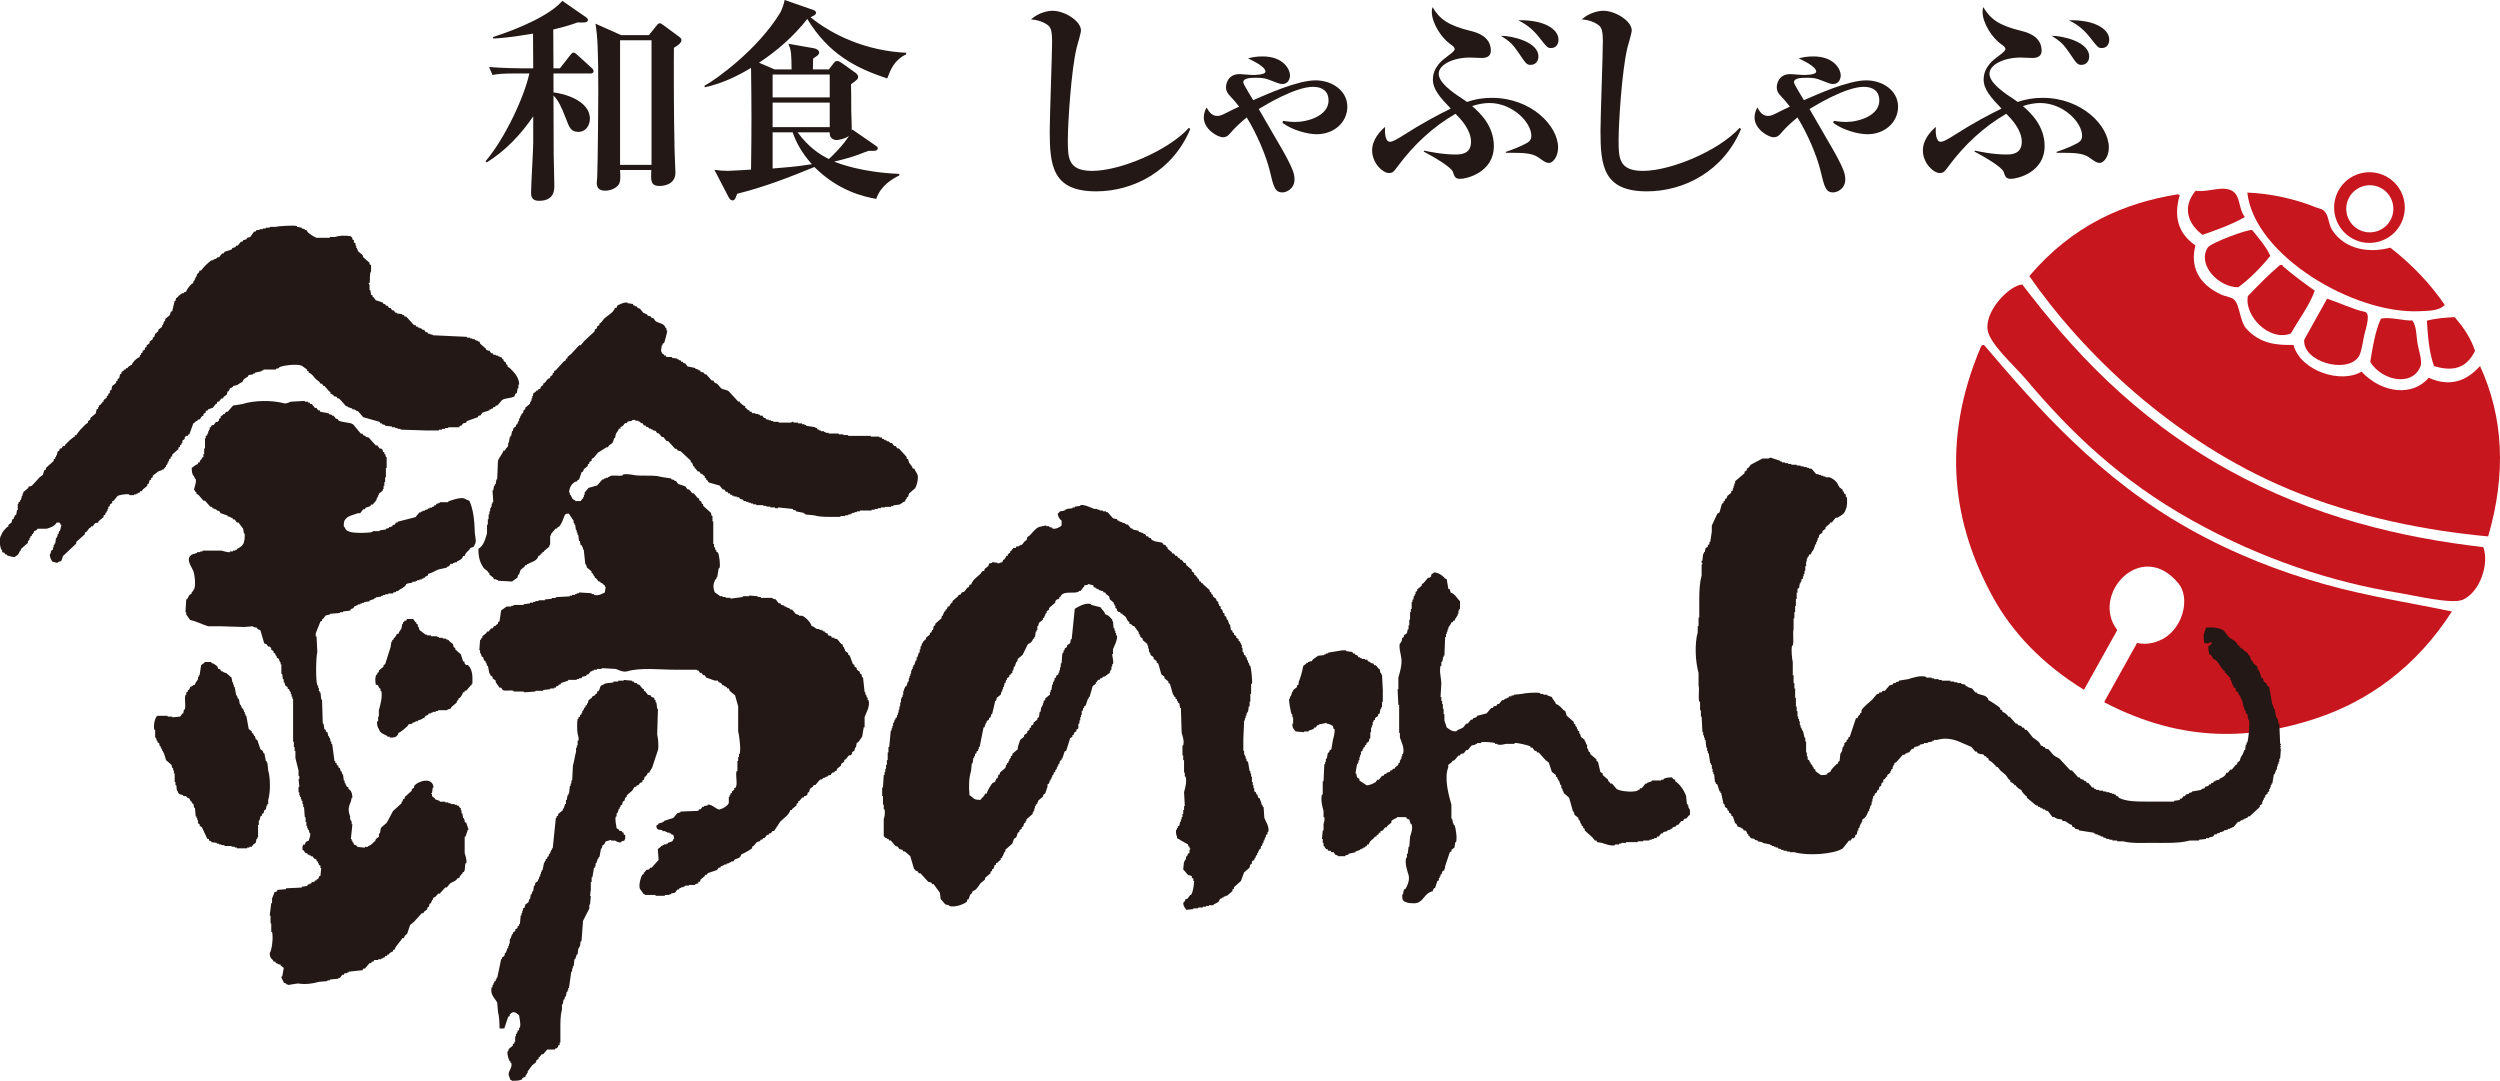 <svg xmlns="http://www.w3.org/2000/svg" viewBox="0 0 180 77.806" data-name="レイヤー 1" id="a"><defs><style> .b, .c { fill: #231815; } .b, .c, .d { stroke-width: 0px; } .c { fill-rule: evenodd; } .d { fill: #c7161d; } </style></defs><g><path d="M42.504,5.29h-2.653v1.365c.76.077,2.622.59,2.622,1.893,0,.419-.248.947-.838.947-.527,0-.652-.326-.884-.947-.372-.962-.543-1.288-.9-1.675.015,3.367.015,3.63.015,4.22,0,.357.046,1.939.046,2.265,0,.31,0,1.101-1.101,1.101-.527,0-.574-.31-.574-.605,0-.527.155-3.025.155-3.584v-1.893c-.9,1.319-2.001,2.482-3.351,3.32l-.077-.093c1.412-1.66,2.792-4.654,3.15-6.314h-.977c-.947,0-1.288.031-1.676.109l-.248-.574c.946.078,2.032.093,2.203.093h.977l-.015-2.498c-1.66.279-2.327.326-2.855.357l-.031-.109c2.001-.636,4.173-1.629,4.995-2.606l1.66,1.148c.077.046.186.14.186.233,0,.217-.419.186-.745.171-.434.155-.791.279-1.753.512,0,.434.015,2.389.015,2.793h.465l.729-.931c.124-.155.186-.202.248-.202.093,0,.217.109.279.171l1.024.931c.093.077.14.155.14.233,0,.155-.14.171-.233.171ZM48.523,3.444c-.015.621-.015,4.902.046,7.354,0,.264.062,1.396.062,1.629,0,.962-1.04.962-1.148.962-.652,0-.621-.403-.59-1.148h-2.25c.031.465.031.714-.031.915-.124.357-.621.574-1.039.574-.559,0-.605-.341-.605-.59,0-.078.031-.295.031-.403.047-1.04.078-5.585.078-6.175,0-3.118-.062-3.972-.202-4.856l1.846.822h2.001l.574-.714c.062-.093.14-.14.217-.14.047,0,.124.047.233.124l1.179.869c.047.031.14.124.14.202,0,.248-.279.403-.543.574ZM46.91,2.901h-2.265v8.967h2.265V2.901Z" class="b"/><path d="M63.882,5.647c-2.327-.76-4.251-1.8-5.756-4.282-.977,1.241-2.156,2.281-3.475,3.15l1.117.481h1.226c-.015-1.086-.015-1.35-.233-1.846l1.846.326c.202.031.372.155.372.31,0,.077-.046.14-.109.202-.046.031-.279.202-.326.233,0,.109-.015.698-.015.776h1.148l.326-.419c.093-.109.14-.186.279-.186.109,0,.248.093.341.155l.977.698c.078.062.186.171.186.279,0,.155-.047.202-.512.543.015.279.015,1.583.015,1.877.015.481.047,1.272.031,1.458l.046-.078,1.66,1.148c.14.093.171.124.171.202,0,.233-.31.186-.667.186-.093.031-.047.015-.295.109-.9.357-1.241.434-2.172.667.295.124,1.97.776,4.685.884v.109c-.512.264-1.319.714-1.66,1.691-.869-.155-2.715-.559-4.453-2.296-1.815.745-3.646,1.458-5.554,1.924-.031.093-.109.264-.124.31-.031.047-.093.171-.186.171-.186,0-.248-.124-.31-.233l-1.024-1.97c.31.046.636.077.947.077.248,0,1.427-.077,1.691-.093.015-.512.031-3.056.031-3.63,0-.605-.015-3.211-.031-3.692-.869.527-2.063,1.133-3.336,1.396l-.015-.109c.807-.434,3.832-2.591,5.461-5.275.093-.171.264-.605.31-.9l2.095.729c.093.031.171.124.171.186,0,.155-.295.279-.403.326,1.598,1.303,4.018,2.42,6.888,2.56v.109c-.869.419-1.133,1.117-1.365,1.738ZM59.74,5.368h-4.111v1.645h4.111v-1.645ZM59.74,7.385h-4.111v1.769h4.111v-1.769ZM57.072,9.526h-1.443v2.606c.605-.047,1.8-.14,2.824-.31-.791-.884-1.179-1.691-1.381-2.296ZM60.221,10.084c-.062,0-.481-.047-.481-.465v-.093h-2.312c.776,1.07,1.613,1.613,2.25,1.924.31-.279,1.07-1.039,1.443-1.66-.326.233-.822.295-.9.295Z" class="b"/><path d="M78.916,13.777c-3.134,0-3.336-1.846-3.336-4.344,0-1.024.171-5.538.171-6.469,0-.698-.093-.931-.217-1.071s-.59-.45-1.303-.496c.59-.527,1.288-.621,1.551-.621.884,0,2.048.745,2.048,1.412,0,.202-.264,1.055-.31,1.241-.403,1.66-.636,5.492-.636,6.625,0,1.303,0,2.25,1.753,2.25,2.001,0,5.461-1.443,6.966-3.103l.093.093c-1.257,3.025-4.096,4.484-6.78,4.484Z" class="b"/><path d="M94.803,9.665c-.636,0-1.738-.279-2.467-.822l.047-.14c.233.031.512.078.869.078.931,0,2.405-.45,2.405-1.552,0-.636-.419-.977-1.117-.977-1.272,0-3.429,1.303-3.91,1.598,1.862,3.211,1.893,3.258,2.095,3.661.279.543.481.962.481,1.396,0,.698-.59.947-.869.947-.543,0-.636-.388-.931-1.629-.248-.993-.884-2.544-1.644-3.77-.636.527-.869.776-1.195,1.148-.109.124-.248.279-.512.279-.403,0-1.381-.59-1.381-1.412,0-.341.109-.558.202-.729.14.248.341.605.76.605.171,0,.295-.031.652-.217.419-.217.729-.357.931-.45-.233-.31-.403-.496-.636-.745-.217-.233-.31-.388-.31-.652,0-.248.14-.947.977-.947.14,0,.776.062.9.062.217,0,.962,0,.962-.248,0-.372-1.039-.838-1.256-.946.295-.078.59-.14,1.055-.14,1.536,0,1.97.977,1.97,1.35,0,.31-.171.636-.543.636-.186,0-.31-.047-.9-.279-.264-.109-.481-.171-.915-.171s-1.008,0-1.008.326c0,.14.574,1.039.714,1.288.962-.419,3.196-1.427,4.484-1.427,1.241,0,2.296.776,2.296,1.893s-.946,1.986-2.203,1.986Z" class="b"/><path d="M111.528,11.729c-.217,0-.341-.093-.776-.403-.481-.326-1.132-.326-2.327-.326l-.015-.062c.512-.171,1.024-.372,1.489-.621.124-.077.357-.186.357-.543,0-.962-1.35-2.358-3.025-2.358-.372,0-.791.077-1.241.217.574.496,1.567,1.427,1.567,2.886,0,1.908-1.986,2.358-2.42,2.358-.357,0-.419-.155-.527-.496-.14-.388-1.505-1.148-2.11-1.474l.047-.062c.279.062,1.288.279,2.25.279.326,0,1.117,0,1.117-.915,0-.869-.76-1.66-1.117-2.017-1.613.931-3.01,2.234-4.127,3.739-.31.419-.388.527-.667.527-.45,0-1.21-.714-1.21-1.629,0-.807.621-1.427.931-1.691-.015.31-.031,1.07.357,1.07.186,0,.527-.202.729-.326,1.753-1.117,2.762-1.629,3.646-2.063-.791-.822-1.288-1.396-1.288-2.094,0-.9.714-1.427.993-1.629.202-.155.574-.419.574-.543,0-.155-.109-.233-.31-.372-.652-.465-1.334-1.52-1.334-2.327,0-.155.015-.217.047-.341.527.853,1.071,1.303,2.777,1.722.31.078,1.427.341,1.427,1.412,0,.434-.341.527-.667.527-.062,0-.729-.031-.853-.031-1.194,0-2.234.512-2.234,1.164,0,.621.915,1.288,1.629,1.753.217.14.31.217.403.279.59-.202,1.163-.295,1.8-.295,2.792,0,4.763,1.986,4.763,3.584,0,.651-.372,1.101-.652,1.101ZM110.209,4.67c-.279,0-.341-.078-.838-.822-.465-.682-.652-.853-1.303-1.272.791,0,2.699.434,2.699,1.489,0,.295-.171.605-.559.605ZM111.668,3.46c-.248,0-.31-.078-.838-.76-.59-.76-1.163-1.055-1.52-1.241,1.877-.047,2.901.651,2.901,1.396,0,.279-.14.605-.543.605Z" class="b"/><path d="M118.571,13.777c-3.134,0-3.336-1.846-3.336-4.344,0-1.024.171-5.538.171-6.469,0-.698-.093-.931-.217-1.071-.124-.14-.59-.45-1.303-.496.589-.527,1.288-.621,1.551-.621.884,0,2.048.745,2.048,1.412,0,.202-.264,1.055-.31,1.241-.404,1.66-.636,5.492-.636,6.625,0,1.303,0,2.25,1.753,2.25,2.001,0,5.461-1.443,6.966-3.103l.093.093c-1.257,3.025-4.096,4.484-6.78,4.484Z" class="b"/><path d="M134.458,9.665c-.636,0-1.738-.279-2.467-.822l.047-.14c.233.031.512.078.869.078.931,0,2.405-.45,2.405-1.552,0-.636-.419-.977-1.117-.977-1.272,0-3.429,1.303-3.909,1.598,1.862,3.211,1.893,3.258,2.094,3.661.279.543.481.962.481,1.396,0,.698-.589.947-.869.947-.543,0-.636-.388-.931-1.629-.248-.993-.884-2.544-1.645-3.77-.636.527-.869.776-1.194,1.148-.108.124-.248.279-.512.279-.403,0-1.381-.59-1.381-1.412,0-.341.108-.558.202-.729.14.248.341.605.76.605.171,0,.295-.031.651-.217.419-.217.729-.357.931-.45-.233-.31-.404-.496-.636-.745-.217-.233-.31-.388-.31-.652,0-.248.14-.947.977-.947.14,0,.776.062.9.062.217,0,.962,0,.962-.248,0-.372-1.04-.838-1.257-.946.295-.078.59-.14,1.055-.14,1.536,0,1.97.977,1.97,1.35,0,.31-.171.636-.543.636-.186,0-.31-.047-.9-.279-.264-.109-.481-.171-.916-.171-.434,0-1.008,0-1.008.326,0,.14.574,1.039.714,1.288.962-.419,3.196-1.427,4.484-1.427,1.241,0,2.296.776,2.296,1.893s-.946,1.986-2.203,1.986Z" class="b"/><path d="M151.183,11.729c-.217,0-.341-.093-.776-.403-.481-.326-1.132-.326-2.327-.326l-.015-.062c.512-.171,1.024-.372,1.489-.621.124-.077.357-.186.357-.543,0-.962-1.35-2.358-3.025-2.358-.372,0-.791.077-1.241.217.574.496,1.567,1.427,1.567,2.886,0,1.908-1.986,2.358-2.42,2.358-.357,0-.419-.155-.527-.496-.14-.388-1.505-1.148-2.11-1.474l.046-.062c.279.062,1.288.279,2.25.279.326,0,1.117,0,1.117-.915,0-.869-.76-1.66-1.117-2.017-1.613.931-3.01,2.234-4.127,3.739-.31.419-.388.527-.667.527-.45,0-1.21-.714-1.21-1.629,0-.807.621-1.427.931-1.691-.015.31-.031,1.07.357,1.07.186,0,.527-.202.729-.326,1.753-1.117,2.762-1.629,3.646-2.063-.791-.822-1.288-1.396-1.288-2.094,0-.9.714-1.427.993-1.629.202-.155.574-.419.574-.543,0-.155-.108-.233-.31-.372-.652-.465-1.334-1.52-1.334-2.327,0-.155.015-.217.047-.341.527.853,1.071,1.303,2.777,1.722.31.078,1.427.341,1.427,1.412,0,.434-.341.527-.667.527-.062,0-.729-.031-.853-.031-1.194,0-2.234.512-2.234,1.164,0,.621.915,1.288,1.629,1.753.217.14.31.217.403.279.59-.202,1.163-.295,1.8-.295,2.792,0,4.763,1.986,4.763,3.584,0,.651-.372,1.101-.651,1.101ZM149.864,4.67c-.279,0-.341-.078-.838-.822-.465-.682-.652-.853-1.303-1.272.791,0,2.699.434,2.699,1.489,0,.295-.171.605-.559.605ZM151.323,3.46c-.248,0-.31-.078-.838-.76-.59-.76-1.163-1.055-1.52-1.241,1.877-.047,2.901.651,2.901,1.396,0,.279-.14.605-.543.605Z" class="b"/></g><g><path d="M178.202,25.266c-.691,1.397-1.766,1.44-2.952,1.097-.365-1.036-.44-2.154-.515-3.272.642-.172,1.318-.224,1.999-.257.663.761,1.191,1.561,1.468,2.432Z" class="d"/><path d="M170.658,26.062c.157-.977.353-2.241.771-3.12.702-.143,1.529.155,2.265.134.307.432.269,1.054.367,1.657.079.484.367,1.256.21,1.65-.592,1.481-2.76,1.034-3.614-.32Z" class="d"/><path d="M169.144,14.207c.456-.818,1.49-1.112,2.308-.656s1.112,1.49.656,2.308-1.49,1.112-2.308.656-1.112-1.49-.656-2.308ZM168.378,13.705c-.684,1.228-.244,2.777.983,3.462,1.228.684,2.777.244,3.462-.983s.244-2.777-.983-3.462-2.777-.244-3.462.983Z" class="d"/><path d="M166.774,14.941c.169.069.365.076.527.213.381.323.336.965.6,1.383.959,1.518,2.825,1.676,4.201,1.293,1.639,1.278,2.92,2.659,3.916,4.12-.391.442-1.17.425-1.787.456-4.746.235-11.924-4.019-12.424-8.54,1.593.059,3.395.435,4.968,1.075Z" class="d"/><path d="M169.824,25.678c-.851,1.271-4.059.368-3.92-1.218.549-.985,1.098-1.97,1.647-2.954.855.282,1.986.81,2.702.942.462.085.104,1.147-.009,1.609-.122.496-.2,1.293-.42,1.622Z" class="d"/><path d="M164.125,19.112c.034-.045.307-.073.219.041.717.608,1.498,1.198,2.318,1.776-.367,1.047-1.163,2.085-1.716,3.078-1.567.622-3.388-1.297-3.097-2.695.749-.768,1.494-1.547,2.276-2.2Z" class="d"/><path d="M161.152,20.682c-1.397.009-2.962-1.599-2.206-2.844.217-.357,2.907-1.348,3.212-1.275.485.605,1.008,1.199,1.304,1.857-.572.732-1.518,1.7-2.31,2.262Z" class="d"/><path d="M158.089,13.73c.822.159,1.936-.409,2.649.025.593.361.426,1.312.894,1.87-.98.56-2.018.921-3.055,1.282-1.038-.783-1.491-1.983-.488-3.177Z" class="d"/><path d="M166.759,51.724c-4.497,1.488-9.498,1.844-15.248-1.159.012-.036.025-.072.037-.108l2.322-4.165c.587.132,1.206.041,1.75-.24.047-.017.092-.036.134-.06,1.471-.854,1.937-2.966,1.094-3.989-2.689-3.266-6.368.84-4.404,3.361l-2.397,4.299c-3-1.838-5.17-4.154-6.528-6.619-2.892-5.252-3.817-11.203-.89-18.085.056-.107.135-.134.226-.116,3.834,4.496,8.252,9.575,14.737,13.219,3.224,1.811,6.545,3.1,9.789,4.005,3.145.878,6.218,1.348,9.155,1.958-2.587,4.042-6.074,6.473-9.779,7.699Z" class="d"/><path d="M177.333,43.177c-.791.357-3.561-.319-4.647-.493-4.703-.752-9.868-2.431-14.845-5.211-5.225-2.918-8.802-6.404-11.942-10.128-.888-1.052-2.713-2.631-2.801-3.659-.123-1.453,1.666-3.172,2.51-3.2,3.51,4.606,7.976,9.53,14.703,13.28,6.308,3.517,12.738,4.966,18.486,5.627.445,1.211-.243,3.232-1.464,3.783Z" class="d"/><path d="M179.147,38.621c-4.272-.393-9.427-1.348-14.328-3.389-8.313-3.464-14.862-9.812-18.71-15.354,3.094-3.635,6.76-5.258,10.707-5.891l.123.069c-.41,1.429-.208,2.684,1.131,3.616-.378,1.458.157,2.773,1.891,3.555.23.104.666.154.869.323.452.377.414,1.569.914,2.123.995,1.104,2.233,1.187,3.386,1.162.515,1.905,3.456,2.809,4.898,1.924,1.487,1.581,3.695,1.799,4.838.439,1.505.679,2.7.266,3.697-.843,1.681,3.667,1.902,7.748.584,12.267Z" class="d"/></g><g><path d="M34.577,29.93c.055-.077.114-.153.166-.224.17-.058.339-.113.507-.169v-.061h.113v-.054h.111c.017-.036.036-.074.055-.113h.115c.018-.032.036-.074.056-.113h.11c.115-.128.226-.258.339-.392.229-.16.69-.115.897-.275.019-.061.038-.115.055-.173.038-.019.074-.035.113-.058.021-.113.038-.22.056-.339h.055v-.275h.058c-.026-.569-.377-.879-.672-1.179-.056-.042-.114-.081-.171-.115v-.113c-.033-.019-.072-.036-.109-.058v-.111c-.058-.036-.113-.074-.17-.113v-.113h-.056c-.038-.054-.074-.111-.113-.169h-.115v-.054h-.11v-.059h-.166v-.054h-.171c-.019-.038-.038-.074-.055-.113h-.111c-.033-.056-.077-.111-.113-.169-.074-.019-.151-.038-.226-.058-.019-.038-.038-.077-.052-.111-.133-.113-.265-.225-.395-.34-.019-.047-.038-.111-.055-.162h-.113v-.051c-.075-.026-.152-.045-.225-.064v-.058h-.17v-.051h-.166v-.058h-.226v-.058c-.823-.038-1.649-.074-2.471-.115v-.051h-.166v-.058h-.167c-.021-.038-.038-.077-.056-.115h-.115c-.033-.051-.072-.109-.11-.17h-.114l-.111-.111h-.113v-.051h-.11v-.06h-.115c-.018-.036-.037-.074-.056-.113h-.11c-.19-.204-.376-.412-.562-.614h-.111c-.022-.038-.041-.077-.055-.113h-.115v-.06c-.13-.017-.263-.032-.395-.058v-.051h-.111c-.036-.058-.074-.115-.11-.169h-.113c-.037-.059-.075-.113-.114-.17h-.113c-.038-.055-.075-.111-.114-.166h-.11c-.018-.042-.041-.073-.056-.115h-.113c-.021-.038-.038-.077-.055-.111-.169-.055-.336-.113-.507-.166-.055-.074-.113-.153-.166-.228h-.058v-.109c-.038-.026-.073-.042-.115-.06-.014-.113-.036-.225-.052-.336h-.056v-.396c-.003-.013-.07-.013-.058-.109h.058c.056-.243-.019-.69.109-.841v-.45c-.036-.019-.073-.038-.109-.058v-.109c-.153-.13-.3-.262-.451-.396-.017-.058-.037-.113-.054-.166-.115-.096-.224-.189-.339-.281v-.113h-.054v-.107h-.059v-.174h-.054v-.169c-.038-.019-.077-.036-.115-.058v-.166c-.033-.019-.072-.038-.113-.058v-.113c-.019-.035-.073-.038-.111-.111-.396-.07-.814-.051-1.177.058h-.332v.054h-.959c-.181-.06-.491-.271-.619-.389-.033-.061-.072-.115-.11-.17h-.114v-.058c-.073-.026-.153-.038-.224-.054v-.059c-.115-.018-.225-.038-.339-.054v-.058c-.243-.077-1.393.004-1.568.058h-.396v.054h-.279v.059h-.224v.054h-.226v.058h-.222c-.018.038-.037.073-.059.109h-.113c-.089.134-.185.262-.279.396-.073.019-.151.036-.222.054-.023.036-.042.077-.061.113-.072.019-.147.038-.224.058-.014.038-.035.073-.052.111h-.114c-.077.093-.15.189-.224.281h-.113c-.018.036-.036.074-.058.113-.073.019-.15.038-.221.061-.024.031-.043.069-.056.107-.169.055-.339.113-.509.166-.018.038-.036.077-.056.113h-.113c-.077.092-.148.185-.224.281h-.113l-.111.115h-.115v.058h-.11v.051h-.114c-.176.115-.623.553-.729.732h-.111c-.036.124-.043.137-.113.222h-.058c-.019.074-.036.151-.055.228h-.056v.113h-.056v.111l-.111.115v.109c-.038.019-.075.038-.114.058-.138.147-.338.339-.394.559-.055.021-.11.038-.169.055v.058h-.107c-.161.089-.286.198-.395.339h-.058c-.017.073-.038.147-.055.224h-.055c-.056.243-.114.486-.171.729-.038.023-.072.038-.109.058-.019.07-.04.149-.06.226-.107.089-.225.183-.336.279v.109l-.111.115v.115h-.056v.109h-.056v.113c-.093.077-.185.153-.279.222v.119c-.041.013-.074.035-.113.051v.058c-.037.019-.077.036-.114.058-.019.07-.038.15-.058.224-.033.019-.072.038-.109.058v.109c-.077.058-.151.121-.23.172v.115c-.073.047-.147.109-.219.162v.113c-.038.019-.075.038-.115.054v.119c-.056.035-.114.07-.166.109v.113c-.038.018-.077.035-.115.056v.113h-.054c-.022.054-.041.113-.058.166-.191.051-.515.371-.561.562-.144.038-.183.087-.281.173v.055h-.113c-.019.035-.038.073-.058.107h-.111v.061c-.056.032-.113.07-.17.109v.111c-.035.023-.073.036-.109.061-.021.089-.038.185-.058.275-.036.022-.074.038-.115.058v.115c-.038.015-.07.038-.109.058v.109c-.096.074-.187.153-.281.228-.019.092-.041.188-.058.281-.035.015-.073.035-.111.051v.169c-.036.023-.074.038-.113.058v.111c-.038.017-.074.038-.11.061v.109c-.075.058-.152.111-.226.166v.115h-.055c-.056.07-.114.15-.169.224-.036.019-.074.038-.113.054v.113h-.056v.113c-.038.022-.072.041-.11.054-.021.1-.038.192-.059.284-.132.113-.261.221-.394.34v.111c-.058.035-.11.073-.169.109v.115c-.055.036-.113.074-.17.115-.228.23-.509.492-.671.782h-.11v.11c-.199.054-.524.422-.676.562-.019.041-.038.073-.052.111h-.115c-.037.06-.075.115-.114.173h-.111c-.018.054-.038.109-.055.166-.038.019-.077.038-.115.058-.014.089-.035.185-.055.281h-.056v.109h-.055v.115c-.038.015-.077.036-.113.054v.119c-.188.162-.373.332-.559.498v.115c-.045.019-.077.038-.115.058-.038.109-.072.217-.11.332-.077.058-.152.115-.229.169-.185.208-.371.413-.559.617-.074.019-.151.032-.222.058-.021.038-.038.077-.059.115-.113.092-.228.185-.336.279v.111h-.058v.166h-.058v.173h-.052v.115h-.056v.105c-.038.021-.077.042-.115.055v.115h-.058v.447h-.051c-.022.115-.038.226-.06.339-.036.019-.074.038-.113.061v.111h-.055v.109c-.037.019-.073.038-.114.058-.017.077-.036.147-.055.224-.074.054-.15.115-.224.169v.11c-.038.022-.077.041-.11.06-.141.144-.344.339-.396.559-.19.196-.124.969.056,1.122v.113c.059.018.114.041.169.054l.058.115h.114v.058c.049.026.511.173.615.109v-.054c.236-.064.229-.212.339-.394h.056v-.113c.167-.15.334-.299.504-.444v-.115l.111-.115v-.115h.058v-.109c.038-.019.074-.036.113-.058v-.109h.056c.064-.087.081-.096.11-.224.13-.038.13-.055.226-.119v-.054h.676c.312-.089.577-.192.726-.447.215.003.234-.013.279.169h.058s-.096.413-.111.451h-.055c-.022.07-.038.147-.058.224h-.058v.166h-.055v.109h-.056c-.017.134-.036.268-.055.396h-.058v.111h-.055v.17h-.055v.166c-.037.019-.073.038-.114.058-.077.147.017.166-.111.281.013.258.089.326.169.505.128.038.262.07.39.115v-.058c.038-.032.239-.054.281-.115.038-.113.077-.224.114-.335.317-.302.637-.598.954-.899v-.115c.204-.185.412-.371.62-.556v-.115c.035-.019.07-.038.109-.051.077-.096.151-.192.224-.288h.058c.019-.035.038-.07.058-.111h.114c.056-.068.11-.151.166-.225.077-.015.153-.035.225-.054.019-.038.036-.077.056-.113.113-.092.225-.188.336-.277v-.111c.04-.023.074-.042.113-.061.019-.058.038-.113.055-.166h.059v-.115h.055v-.113h.055v-.169c.038-.015.077-.038.113-.054v-.113c.059-.038.111-.077.169-.113v-.115c.038-.015.073-.035.115-.054.089-.115.185-.224.275-.339.106-.064.639-.166.844-.109v.051h.336v-.051h.174v-.058h.107v-.058h.114c.017-.038.036-.07.058-.113h.11c.021-.035.038-.073.059-.111.11-.096.225-.185.338-.281v-.109c.035-.019.072-.038.11-.061.018-.069.038-.15.052-.226.042-.013.079-.032.115-.051v-.109c.038-.023.077-.045.115-.061v-.111c.147-.111.298-.224.447-.339h.114v-.051h.11v-.058h.113c.037-.058.075-.115.111-.17h.058v-.111l.113-.115v-.109h.059v-.109h.051v-.119c.038-.018.077-.038.116-.054v-.115c.037-.015.07-.036.109-.054v-.115c.151-.132.3-.26.447-.391v-.111c.041-.022.077-.038.115-.055v-.111c.036-.019.074-.038.113-.06v-.11h.059v-.169c.052-.038.107-.077.166-.113v-.118l.11-.109h.113c.022-.035.041-.07.059-.111h.052c.096-.263.191-.521.284-.783.055-.038.111-.077.167-.111v-.061h.111c.019-.036.038-.074.058-.109h.113c.056-.077.111-.153.166-.23.041-.013.079-.032.115-.051v-.115c.054-.038.111-.073.166-.109v-.113c.059-.018.111-.038.171-.056v-.061c.11-.032.221-.07.335-.109.077-.089.153-.185.225-.281h.058c.019-.058.038-.109.054-.166h.113c.058-.077.115-.153.166-.224h.115c.017-.038.038-.077.055-.118.077-.049.149-.11.226-.164.019-.077.037-.151.054-.228h.055c.069-.086.083-.095.115-.226.128-.032.141-.045.224-.109v-.054c.096-.023.19-.042.281-.061.137-.061.22-.181.395-.224.059-.239.208-.268.391-.39.018-.038.036-.077.058-.115.111-.015.221-.036.332-.051v-.061h.115v-.056c.166-.036.336-.074.505-.113v-.051h.113v-.061h.9v-.054c.072-.019.144-.038.225-.054v-.055c.29-.134,1.245-.265,1.626-.119.133.093.261.189.392.281v.113h.111v.113c.251.073.346.294.504.45.098.074.192.153.281.224.022.038.038.077.06.119h.111c.036.054.074.105.11.166h.111v.054c.147.125.229.294.395.396v.109c.128.032.141.047.225.111v.061c.077.013.147.036.224.049.019.041.038.079.058.118h.113c.166.185.335.373.506.562h.11v.051c.113.038.224.077.335.113v.054h.17v.061h.111v.056h.113c.133.148.262.298.392.451.394.106.786.217,1.18.336.019.035.038.073.058.111h.114v.058c.072.013.146.032.222.054v.055c.166.017.335.038.506.058v.051h.222v.058h.169v.06h.224v.055c.601.017,1.2.038,1.796.058h.959v-.058h.222v-.055h.222v-.06h.226v-.058h.783c.022-.036.038-.07.059-.109h.107c.041-.055.079-.109.115-.166.073-.022.149-.038.226-.058.017-.038.037-.077.055-.115.263-.092.524-.185.787-.275.017-.038.038-.077.052-.115h.115Z" class="c"/><path d="M63.708,36.494h.446v-.054h.167v-.055c.152-.022.298-.038.45-.058.134-.058.215-.179.394-.228.017-.054.037-.105.055-.169h.056v-.109c.041-.019.074-.038.11-.058.022-.077.038-.147.059-.224.148-.128.298-.262.449-.39.088-.134.258-.677.169-.959-.05-.156-.181-.275-.224-.447h-.111c-.052-.204-.196-.291-.282-.447-.021-.077-.037-.153-.059-.228-.036-.018-.069-.038-.11-.054v-.115c-.188-.204-.373-.409-.56-.614h-.114c-.038-.058-.074-.113-.113-.173h-.111c-.058-.07-.113-.147-.166-.221h-.115l-.113-.111h-.111v-.058h-.113v-.058h-.114v-.055h-.113c-.017-.038-.036-.077-.055-.118h-.169v-.054h-.615v-.055h-1.629v-.055h-.339v-.056h-.339v-.055h-.729v-.055h-.224v-.06h-.111v-.055h-.228v-.054h-.109v-.058h-.115c-.019-.035-.035-.077-.055-.115h-.109v-.058c-.226-.036-.451-.07-.676-.109v-.055h-.113v-.054h-.169v-.058h-.281v-.058h-.336v-.054c-.121-.029-.167.054-.167.054h-.9v-.054h-.391v-.061h-.169v-.058h-.169v-.051h-.166c-.021-.035-.038-.077-.058-.111h-.111c-.036-.055-.077-.119-.113-.17h-.17v-.058h-.111v-.058h-.224v-.055h-.226c-.017-.035-.036-.073-.056-.111h-.11c-.018-.038-.038-.073-.055-.111h-.115v-.061c-.058-.032-.111-.07-.166-.109v-.109c-.185-.051-.265-.179-.396-.281v-.058h-.111c-.222-.247-.449-.486-.672-.732-.147-.13-.394-.107-.562-.226-.095-.109-.188-.224-.281-.329-.056-.026-.111-.042-.169-.061-.038-.058-.072-.109-.11-.166h-.111c-.132-.151-.265-.307-.396-.447h-.111c-.019-.038-.038-.077-.058-.118-.073-.013-.15-.036-.224-.055-.019-.038-.038-.077-.054-.109h-.115v-.061c-.072-.018-.148-.035-.225-.054v-.054c-.185-.042-.373-.081-.56-.115-.056-.074-.114-.148-.166-.228h-.114c-.019-.036-.038-.07-.058-.109h-.113c-.015-.038-.036-.077-.054-.109h-.115v-.061h-.11v-.054c-.133-.019-.263-.041-.395-.058v-.058h-.392c-.017-.036-.036-.07-.056-.113h-.114v-.054c-.052-.038-.111-.074-.166-.113v-.111h-.058c.019-.153.038-.3.058-.451h.055v-.115c.038-.015.075-.035.111-.047.037-.064.242-.84.229-.901h-.059v-.173h-.056c-.097-.367-.459-.32-.729-.505-.059-.07-.114-.151-.166-.224h-.114c-.019-.038-.038-.077-.058-.109-.074-.023-.147-.038-.224-.058-.019-.038-.038-.077-.058-.115h-.11v-.058h-.115c-.089-.109-.184-.22-.28-.332-.052-.019-.113-.038-.166-.058-.019-.038-.038-.07-.058-.111h-.115v-.055h-.109c-.019-.042-.038-.073-.058-.115-.13-.019-.262-.038-.391-.058v-.054c-.357.009-.493.118-.729.226-.022.055-.038.111-.059.166h-.11c-.098.345-.555.556-.789.786-.074.096-.149.185-.224.281-.036.019-.077.036-.11.058v.109c-.056.038-.114.077-.171.113v.111c-.055.042-.11.077-.169.111v.119c-.243.224-.483.447-.729.677-.093.102-.189.213-.281.329h-.113c-.185.202-.371.413-.562.617-.089.077-.185.153-.276.224v.115h-.115v.115c-.056.032-.114.07-.166.109-.188.204-.378.409-.561.62-.038.015-.078.032-.115.051v.113c-.035.022-.077.041-.109.056v.113c-.059.038-.115.077-.173.115v.109c-.052.022-.111.038-.166.058-.077.096-.151.189-.224.281-.038.019-.077.036-.115.061v.105c-.054.038-.109.079-.166.115-.021.058-.038.109-.055.169h-.114c-.021.036-.038.074-.055.11h-.115v.056c-.073.061-.15.113-.224.17v.173h-.058v.166h-.052v.166h-.059v.115h-.055v.109c-.113.096-.224.192-.339.281v.109c-.033.026-.072.038-.11.061-.018.073-.038.15-.059.222-.036.017-.074.038-.107.055v.115h-.059c-.018.077-.038.147-.056.221h-.056v.169h-.058v.115h-.055v.115c-.036.013-.074.032-.113.054v.113c-.056.038-.111.077-.169.109-.018.081-.036.153-.056.226h-.055c-.019.115-.038.225-.058.336h-.058v.109h-.052c-.021.134-.037.262-.056.399h-.058v.221c-.06.147-.173.137-.224.339h-.113c-.074.275-.304.467-.394.735-.018.444-.037.895-.056,1.342h-.055c-.022.115-.041.224-.055.339h-.056v.109h-.058c-.019.111-.038.224-.058.339h-.055c.017.281.036.562.055.837h-.055v.115h-.058v.224h-.054v.115h-.058v.224h-.055v.224h-.056v.339h-.055v.392h-.058v.617c-.136.456-.238.895-.62,1.121-.006.652.132,1.033.395,1.403.093.077.187.147.282.224v.058c.037.015.073.038.111.058v.115c.093.07.187.144.279.217.019.038.038.081.058.119h.169v.054h.111v.051c.338.026.672.041,1.011.058.132-.093.262-.188.392-.281.023-.073.041-.147.055-.217h.058c.038-.115.074-.23.113-.339.092-.077.187-.153.28-.228.022-.035.036-.069.055-.111h.115v-.055c.325-.181.734-.22.841-.619.15-.042.128-.017.169-.17h.113v-.111h.11v-.055c.132-.115.263-.224.396-.339v-.113h.052v-.674h.058v-.109c.115-.134.224-.262.339-.396h.111v-.058c.055-.035.113-.07.169-.111.174-.234.281-.547.391-.841.115-.032.049.006.115-.058h.164c.115.173.226.339.34.507v.166h.056v.115h.054c.023.132.038.263.058.394h.055v.166h.056v.169h.058c.017.151.04.302.055.451h.056c.021.093.038.185.056.277.038.023.073.036.111.061v.109h.058v.166h.058c.038.354.075.709.114,1.07h.052c.019.072.038.144.058.221.111.096.224.188.338.281v.115c.038.019.077.035.11.055.022.06.038.111.058.169h.055v.109c.038.022.077.038.114.058.055.077.113.153.17.224h.109c.022.038.038.077.058.115h.113v.058c.059.038.111.07.169.109v.058c.043.07-.006.006.058.058-.022.132-.038.26-.058.39-.173.079-.45.271-.786.173v-.058h-.167v-.058c-.299-.017-.6-.038-.9-.058v.058h-.169v.058h-.113v.058h-.224v.058h-.166v.051c-.339.015-.677.041-1.01.058v.058h-.282v.058c-.166.013-.335.038-.504.051v.058h-.45v.058h-.228v.058h-.166v.054h-.224v.055c-.15.019-.3.038-.449.058v.054h-.731v.059h-.169v.054h-.336c-.13.096-.265.192-.392.281-.038.262-.074.527-.115.782-.033.026-.072.042-.11.061v.115c-.056.032-.111.07-.166.109v.058h-.114c-.038.054-.077.109-.113.166h-.111c-.058.077-.113.153-.169.23h-.113c-.019.032-.038.07-.058.109-.093.077-.185.147-.281.224v.115h-.052c-.079.121.026.077-.114.166-.019.243-.038.486-.055.729h.055v.224h.055c.021.077.038.149.059.23.033.013.077.032.11.051.019.077.038.153.056.226.036.013.074.036.115.055v.115h.052c.019.07.038.147.058.221h.058c.037.188.073.373.111.565h.055v.109c.058.038.111.077.169.115v.109c.074.058.15.113.226.169v.113c.093.134.183.262.276.394h.115c.038.056.074.111.113.169.204.109.532-.019.785.058v.051h.672c.097.013.114.058.114.058.265-.019.524-.036.784-.058v-.051h.562v-.058c.171-.019.339-.038.505-.058v-.055h.281v-.056h.115c.019-.042.035-.074.055-.113h.111c.017-.038.038-.074.058-.113h.109c.024-.035.041-.073.058-.111.171-.058.338-.111.507-.17v-.056h.615v-.055h.169v-.058h.171c.014-.038.033-.077.052-.109.096-.019.191-.038.281-.06.019-.036.038-.074.058-.11h.111c.06-.073.113-.15.168-.226h.114v-.055h.113v-.054h.224v-.058h.339v-.058c.336.019.671.032,1.008.058.208.064.504.262.844.166.986-.281,2.321-.109,3.478-.109h1.515v.054h.113c.038.055.077.113.115.17h.111c.035.058.075.111.114.166h.11c.038.055.074.115.111.173.208.07.413.147.617.22h.226c.019.036.036.074.055.113.056.019.113.038.169.058.036.058.074.111.113.166h.113v.058c.054.019.111.038.166.058.022.035.041.077.059.111h.113c.017.055.036.113.058.17.132.109.26.224.392.332.072.265.148.53.222.789v1.797c.067.235.212,1.287.111,1.626h-.052v.228h-.059v.277h-.055v.729h-.058c-.097.358.089.878-.058,1.18-.038.022-.073.038-.111.054v.115c-.055.038-.113.074-.168.115v.109c-.035.022-.079.038-.111.055v.111h-.055v.115h-.058v.447c-.074.192-.389.396-.619.451-.176.124-.593-.396-.899-.336v.058c-.093.019-.185.036-.281.051v.058h-.109c-.041.058-.079.115-.115.17h-.113c-.018.035-.036.073-.056.111-.429.019-.86.038-1.288.055v.06c-.077.019-.153.032-.225.051-.095.115-.19.23-.281.341-.225.072-.447.148-.676.221v.058h-.111v.058c-.093.019-.184.038-.281.058v.054c-.055.036-.11.074-.166.113.043.384.166.24.447.339v.055h.225v.06h.115v.051h.167v.051h.114v.064c.052.019.11.035.166.051.018.093.033.185.056.281h-.056c-.069.262-.165.179-.392.281v.06h-.114v.055h-.17v.051h-.111v.06h-.113v.055c-.072.055-.147.115-.224.17.019.258.037.52.055.782-.166.189-.336.373-.502.562h-.115c-.017.038-.035.077-.055.115-.073.019-.15.032-.224.051-.037.061-.075.115-.111.173h-.059v.109c-.037.019-.072.041-.11.061-.087.137-.279.706-.17,1.012.096.128.19.256.28.386.103.021.115.055.115.055h.729v.06h.672v-.06h.339v-.055h.114v-.054c.089-.019.184-.036.281-.054.052-.077.11-.151.166-.228h.11l.058-.115h.111v-.051h.17v-.058h.114v-.058h.281v-.051h.445v-.061c.077-.018.153-.035.225-.054v-.113h.115c.015-.056.035-.115.054-.169.092-.077.185-.151.281-.228.019-.035.038-.073.056-.107h.113c.017-.042.036-.077.055-.113.224-.079.451-.153.674-.23.036-.051.077-.109.113-.166h.113c.022-.036.038-.07.056-.109h.113v-.058h.113v-.058h.166v-.058c.079-.015.149-.038.229-.054v-.055h.111v-.058h.167c.017-.036.037-.077.055-.115.239-.143.412-.061.507-.39.115-.032.729-.377.784-.447v-.115c.038-.019.075-.035.111-.055.077-.098.152-.188.229-.277.072-.019.146-.045.221-.058.022-.041.04-.079.055-.115h.115c.018-.038.036-.074.056-.115h.11c.058-.07.115-.147.171-.224h.11c.019-.032.041-.073.058-.115h.111c.036-.051.074-.102.113-.162h.113c.149-.225.302-.451.447-.675.23-.236.638-.486.731-.841h.113v-.056c.111-.093.225-.189.335-.279v-.113c.038-.022.077-.041.113-.06v-.111c.038-.017.075-.036.114-.055.055-.073.113-.15.167-.224h.115c.015-.038.035-.077.054-.115h.113l.111-.113v-.111c.038-.017.075-.038.114-.058.018-.07.033-.147.052-.224.077-.058.153-.111.224-.166.023-.038.043-.077.061-.115h.114c.109-.132.221-.262.334-.39h.111l.114-.115h.113v-.054h.113v-.055h.111v-.058c.074-.019.15-.036.228-.058v-.055c.026-.022.109-.111.109-.111h.113c.021-.038.038-.077.059-.115h.11c.019-.055.036-.109.056-.166.095-.077.187-.147.281-.224v-.113c.074-.056.148-.115.225-.169v-.115c.038-.015.074-.032.109-.054.077-.093.152-.187.229-.281h.11l.113-.113v-.109c.059-.038.111-.077.169-.115.019-.077.038-.153.058-.23h.055c.022-.106.037-.221.056-.332.036-.019.074-.038.113-.051.089-.134.185-.268.279-.4.038-.22.077-.447.111-.667h.063v-.735c.082-.256.423-.773.279-1.234h-.06v-.169h-.052c-.022-.074-.038-.151-.059-.221h-.055v-.173h-.052c-.041-.355-.082-.709-.114-1.061h-.06c-.017-.077-.038-.153-.055-.228-.038-.022-.073-.035-.111-.054v-.115c-.077-.058-.151-.113-.225-.166v-.115c-.056-.038-.111-.074-.169-.113v-.111c-.038-.019-.072-.035-.11-.06-.075-.202-.152-.409-.229-.617-.032-.017-.077-.032-.109-.051v-.115c-.077-.058-.153-.109-.225-.166v-.115h-.056v-.109l-.11-.115v-.115c-.041-.013-.077-.036-.115-.051-.095-.115-.187-.224-.281-.339-.075-.019-.149-.035-.225-.055v-.054h-.166c-.018-.041-.038-.079-.055-.115-.078-.015-.153-.038-.228-.058v-.111c-.127-.036-.137-.049-.224-.113v-.051h-.113v-.064h-.114v-.054h-.166v-.055h-.17c-.137-.064-.22-.183-.392-.224-.065-.268-.435-.633-.674-.731h-.228v-.055h-.106v-.058h-.114c-.095-.113-.189-.224-.281-.335h-.113l-.113-.115h-.113v-.055h-.114v-.058h-.111v-.054c-.074-.021-.151-.042-.222-.059-.021-.035-.037-.073-.059-.111h-.113c-.072-.093-.148-.188-.224-.281-.073-.013-.15-.038-.224-.051v-.058h-.844v-.058h-.224v-.058c-.204-.019-.409-.036-.614-.051v.051h-.454v.058c-.298.038-.594.073-.895.115v-.058h-.339v-.058h-.224v-.058h-.169c-.132-.092-.261-.185-.394-.281-.147-.371-.123-.607.058-.948h.055v-.119h.056c.036-.217.077-.447.113-.671h.056c.084-.291-.031-.965-.111-1.125-.037-.013-.075-.036-.114-.054v-.113h-.055c-.019-.077-.038-.147-.058-.224h-.054v-.226h-.056v-1.627h-.056v-.39h-.055c-.022-.077-.038-.147-.06-.228-.185-.169-.373-.335-.557-.504v-.113c-.038-.019-.079-.038-.114-.058v-.115c-.058-.035-.111-.07-.17-.109v-.115c-.036-.013-.073-.036-.111-.051-.093-.115-.188-.23-.281-.339h-.111c-.074-.096-.151-.185-.222-.281h-.115c-.056-.077-.114-.147-.166-.224-.171-.058-.338-.113-.506-.166-.056-.077-.113-.153-.17-.224h-.111v-.064c-.074-.013-.151-.032-.222-.051v-.058c-.248-.036-.491-.074-.734-.113-.501-.15-1.157-.054-1.796-.111-.221-.022-.652-.141-.955-.058v.058c-.307.083-.677-.047-.951.058v.054h-.111v.061h-.169v.051h-.115v.058h-.111c-.132.147-.26.3-.394.447-.207.058-.412.111-.617.173-.092.109-.183.22-.28.332v.166h-.055v.173h-.058v.109h-.058c-.038.064-.073.115-.111.169h-.394v-.054c-.23-.061-.236-.204-.335-.396h-.055v-.166h-.06c.047-.415.181-.601.45-.782h.113v-.055c.056-.038.114-.077.169-.115.056-.17.113-.339.171-.505.033-.019.072-.038.11-.058.019-.058.038-.109.058-.166.089-.077.185-.153.28-.226v-.113c.038-.019.074-.038.115-.058v-.109c.052-.038.107-.077.166-.109v-.119c.055-.038.11-.073.167-.107.093-.115.185-.23.281-.343.204-.128.409-.258.617-.39h.114c.019-.038.036-.077.052-.115.097-.07.188-.147.284-.221.036-.111.073-.226.113-.338h.056c.015-.097.033-.189.054-.281.072-.136.18-.221.225-.391h.113v-.118c.243-.058.194-.179.338-.275h.11c.022-.038.041-.077.059-.111.11-.023.225-.042.334-.061v-.058h.224v.058h.226v.061h.113c.019.035.038.073.058.111h.113c.038.058.073.111.11.166h.115c.018.038.038.073.055.109h.113l.111.118h.113v.055h.113v.058c.073.015.149.038.225.054.036.055.077.115.113.17h.11c.075.096.15.185.226.275h.114c.072.096.148.192.222.288h.114c.168.185.336.371.507.559h.11c.019.038.038.074.056.113.072.019.148.038.225.058.243.221.486.451.729.677v.109c.038.015.074.036.113.054v.113h.054v.113c.038.018.077.038.113.056v.113h.056c.059.077.113.151.17.224h.111c.038.058.074.109.113.17h.115v.054c.056.036.109.077.166.115v.115c.038.015.074.032.111.051v.109h.058c.036.064.074.119.11.173.263.077.527.147.787.224.078.096.148.185.225.281h.113c.038.058.075.111.111.17h.114c.021.035.038.073.055.111h.115c.014.038.035.077.055.109h.111v.058h.113v.058h.224v.058h.171c.017.038.033.073.052.109.075.019.147.041.224.064.019.032.041.07.058.105h.17v.055h.166v.06h.169v.055h.166v.058h.228v.058h.506v.055h.225v.054h.279v.058h.34v.058h.222v-.058c.354.038.711.077,1.066.111v.055c.074.022.148.038.225.058v.058c.187.035.373.077.562.111v.055h.107v.058c.208.019.413.038.621.061.309.089.629.111,1.063.111h.844v-.058h.338v-.054h.225v-.061h.166v-.058h.113v-.055h.169v-.054h.169v-.058h.225v-.058h.84v-.058h.224v-.055h.224v-.054h.224v-.058h.288v-.058Z" class="c"/><path d="M33.791,36.047c-.16-.032-.268-.128-.391-.166-.274-.089-.933.153-1.124.22v.055h-.62v.06c-.072.017-.148.036-.224.055-.019.038-.038.077-.058.115h-.109c-.019.038-.038.07-.058.109h-.11v.058h-.171v.058h-.11v.054c-.077.017-.15.042-.229.055v.058h-.166v.058h-.111v.058h-.113c-.096.109-.185.228-.281.339-.429.109-.86.224-1.291.332v.058h-.11c-.041.054-.075.115-.114.169h-.111c-.018.042-.038.077-.056.11-.075.022-.152.041-.226.06v.051c-.075.022-.149.042-.224.058v.054c-.151.023-.299.042-.45.061v.058h-.505v.058c-.282.083-1.576.109-1.738-.058-.256-.07-.18-.201-.339-.341,0-.225.003-.4.111-.502.164-.268.605-.326.899-.451h.171c.074-.092.148-.188.221-.281h.115c.017-.035.036-.073.055-.111.113-.038.224-.073.338-.111.017-.036.038-.077.052-.113h.115c.093-.113.185-.228.281-.332v-.115h.055v-.115h.059v-.115h.052v-.109c.096-.077.191-.147.284-.224v-.115h.055v-.224h.058v-.277h.055v-.34h.056v-.674h.055v-.786h-.055c-.018-.074-.041-.147-.056-.217h-.055v-.118c-.04-.017-.078-.036-.113-.055v-.115l-.114-.109h-.113c-.058-.079-.11-.153-.169-.224h-.113c-.166-.192-.339-.377-.505-.569-.073-.013-.15-.036-.224-.054v-.055c-.055-.019-.11-.035-.17-.055-.017-.038-.037-.077-.054-.111h-.115c-.185-.224-.372-.454-.56-.671-.252-.169-.795-.115-1.063-.288-.022-.035-.04-.07-.058-.111h-.11c-.059-.074-.115-.144-.171-.221h-.11v-.058c-.077-.019-.152-.038-.226-.058v-.055c-.207-.035-.413-.073-.616-.111-.022-.038-.038-.073-.06-.111h-.11c-.038-.061-.073-.115-.113-.17h-.111c-.075-.089-.152-.185-.226-.281h-.109c-.022-.038-.04-.073-.06-.109h-.113v-.058h-.224v-.058c-.339.019-.674.038-1.01.058-.119.035-.295.166-.505.109-.863-.228-2.141-.211-2.973.058-.226.038-.45.077-.676.111-.128.151-.262.304-.394.451h-.111c-.033.058-.074.111-.113.166h-.111v.058c-.058.038-.115.077-.166.109v.119c-.04.015-.077.035-.115.051v.111l-.113.119h-.111c-.058.073-.115.146-.166.222h-.115c-.033.055-.074.113-.11.164h-.059v.172h-.055v.111h-.055v.17h-.06v.111c-.035.021-.073.036-.111.055v.17h-.055v.731h-.058v.396h-.054v.217c-.036.023-.074.038-.115.061v.107h-.055c-.065.087-.077.097-.111.228h-.113v.109c-.207.058-.288.188-.45.281.008.26.021.39.114.562h.055v.111h.056v.113h.056c.086.236-.091.582-.113.786.07.058.061.098.113.17h.056v.111c.055.038.113.077.169.109.113.134.222.268.338.396h.111c.132.151.26.3.395.447h.11c.018.038.038.077.056.115h.11v.054h.115l.111.113h.113c.038.058.075.115.115.169.166.055.335.113.501.174v.054c.078.015.151.038.226.058v.051h.115c.014.038.033.077.052.115h.115c.054.077.111.147.166.224h.114c.11.151.222.3.334.447.019.115.041.23.058.339h.056c.008.735-.084.869-.561,1.121v.055h-.113v.058h-.169v.058h-.224v.055c-.115.031-.537-.089-.62-.113h-1.342v.058h-.17v.055h-.226v.054c-.243.096-.349.049-.505.228-.279.294.121.801.226,1.066.103.266.196,1.033.055,1.346h-.055v.109c-.038.026-.075.041-.114.064v.109c-.055.038-.113.073-.17.115-.091.132-.083.247-.224.332-.017.3-.038.601-.055.899h.055v.169c.096.13.189.262.281.394.465.095.854.316,1.294.45h.899c.556.019,1.121.038,1.681.054.228-.015.45-.035.671-.054v.054c.096.017.192.042.281.055v.058c.088.064.101.083.229.113.091.316.187.639.281.955.055.019.11.038.166.058.038.051.072.109.113.166h.11l.111.115v.109c.058.038.115.077.17.115v.109c.038.023.077.041.115.058.018.058.035.115.056.166h.054v.115c.056.038.115.077.171.115v.111h.054v.11h.058v.166h.055v.68h.059c.017.128.033.256.052.39h.058v.224h.056c.018.077.038.151.056.224.054.038.111.077.169.115v.111c.036.021.073.036.113.055.018.058.037.115.054.166h.058v.173h.058v.173h.056v.162h.056v3.091h.054v.39h.058v.281h.055v.505c.077.262.148.642.225.897v.394h.056v.224h-.056c.021.166.038.332.056.505v.058h-.056v.39h.056v.224h.054v.115h.058v.166h.058v.115h.058v.226h.054v.221h.058c.017.243.036.492.055.729h.058v.339h.056v.281h.055v.169h.055v.113h.056c.069.153-.026.153.116.275-.006.277-.07.32-.116.511-.171.042-.242.106-.28.281h-.113c-.035.111.009.045-.054.111v.279h.054c.058.077.113.153.17.228h.111c.022.035.038.073.055.111h.113v.058h.111v.058h.115c.037.051.075.109.111.16.058.026.11.045.169.064v.109c.04.022.074.038.113.058v.113h.055v.111c.038.019.077.035.115.058v.166h.055c-.018.189-.04.377-.055.562-.038.019-.077.038-.115.054v.115c-.055.036-.113.074-.167.113v.054h-.111c-.022.042-.038.074-.058.115h-.169c-.019.036-.038.072-.058.113h-.111v.054h-.113c-.017.042-.033.074-.055.113-.132.019-.26.038-.392.058v.058c-.373.019-.749.038-1.125.051v.064c-.204.013-.409.032-.616.051-.017.041-.038.077-.056.115-.054.015-.11.036-.166.054-.035.157-.124.311-.171.447v.336h-.058c-.035.303-.073.605-.111.901h.059v.562h.052v.614h.058c.107.373-.023,1.374-.169,1.515.008.326.072.358.226.507.017.036.038.074.055.113h.115c.018.038.035.074.056.113h.11v.056c.075.017.148.036.226.055v.058c.075.054.147.115.224.169-.038.202-.077.406-.11.617h-.059v.055c.013.111.137.248.169.396.056.015.113.035.166.054v.058h.115v.055c.243-.038.483-.074.729-.113.533.087,1.067.019,1.515-.115.208-.019.409-.036.617-.054v-.055h.174v-.058c.206-.023.409-.038.615-.058v-.058h.109c.058-.07.113-.147.172-.224h.109c.019-.032.038-.07.058-.115h.169v-.051h.113v-.058c.335-.038.671-.077,1.01-.109.017-.042.037-.077.054-.115h.115c.111-.132.226-.262.336-.392h.109c.024-.038.042-.074.058-.113h.115c.019-.038.036-.077.054-.113h.284v-.056h.222v-.055h.114v-.058h.113c.019-.038.038-.07.055-.113h.111c.019-.041.038-.073.055-.111h.114v-.055c.098-.082.137-.13.282-.169v-.118h.111c.083-.304.415-.562.561-.839h.115c.033-.15.084-.175.166-.277h.056c.073-.23.149-.451.225-.671.091-.083.184-.153.281-.23.187-.207.372-.409.557-.616h.115c.018-.036.036-.077.056-.113.077-.058.148-.113.225-.169v-.113c.036-.019.074-.036.109-.058.019-.073.038-.147.058-.224.038-.019.077-.036.113-.058v-.109h.059v-.115h.052c.019-.051.038-.113.058-.166.243-.07.192-.179.338-.281h.11c.134-.151.262-.3.394-.447h.114c.074-.096.149-.185.226-.281.219-.156.414-.147.56-.394h.11c.038-.146.088-.184.166-.284h.06v-.109c.038-.022.075-.038.114-.058.115-.185.042-.373.113-.616h.055c.064-.228-.073-.585-.115-.729v-1.186h.06c.055-.16.11-.326.166-.498h.055c-.055-.166-.111-.339-.166-.505-.038-.019-.077-.038-.115-.058v-.169h-.052v-.11h-.059c-.017-.111-.036-.226-.055-.341h-.06v-.221h-.052v-.169h-.055c-.037-.058-.077-.115-.114-.166h-.111v-.058h-.166v-.055h-.285v-.06h-.166v-.058h-.226v-.054h-.394v-.055c-.11-.035-.224-.073-.335-.115v-.051c-.074-.058-.151-.115-.222-.173v-.169h-.059v-.055h.059c.018-.128.033-.262.052-.392h.058c-.046-.809-1.133-.483-1.401-.113v.113c-.059.038-.114.073-.166.111v.111c-.174.153-.34.302-.507.451v.115c-.041.017-.077.035-.118.051-.014.058-.035.115-.052.17h-.056v.111c-.207.192-.412.377-.616.562-.153.281-.304.562-.451.844-.128.111-.262.224-.392.339-.081.118-.055.3-.113.441h-.058v.224c-.073.064-.15.115-.224.173-.019.058-.038.115-.055.173h-.058c-.124.147-.226.268-.445.335v.055h-.226v.055c-.188-.017-.374-.036-.561-.055v-.055c-.089-.067-.095-.073-.228-.111-.017-.055-.033-.115-.055-.166h-.058v-.115h-.054v-.115h-.058c.038-.354.075-.709.111-1.065h-.054v-.226h-.058v-.111h-.052v-.221c-.152-.447-.136-.671.052-1.07.019-.089.038-.187.058-.279h.054c-.009-.279-.049-.39-.164-.562-.038-.015-.077-.038-.114-.058v-.111c-.058-.038-.113-.074-.167-.113v-.113h-.06v-.111h-.054v-.17h-.058c-.019-.146-.036-.296-.058-.447h-.051c-.022-.073-.04-.149-.06-.226h-.055c-.019-.073-.038-.147-.058-.224-.036-.019-.074-.038-.109-.051v-.115c-.04-.019-.077-.038-.115-.058v-.111c-.035-.023-.077-.036-.111-.059v-.111h-.056c-.056-.409-.114-.825-.166-1.234h-.059v-.166h-.056c-.018-.096-.037-.192-.051-.281h-.06v-.115h-.055c-.021-.096-.037-.185-.059-.281-.036-.019-.074-.038-.115-.054v-.113c-.036-.019-.069-.038-.107-.058-.021-.128-.037-.262-.059-.39h-.055c-.019-.582-.038-1.163-.055-1.741h-.056c-.018-.17-.04-.336-.055-.509h-.06v-.109h-.055v-.226h-.055v-.17h-.058c-.127-.371-.101-2.039,0-2.409-.015-.377-.035-.754-.055-1.125h-.059v-.224c.114-.281.226-.562.341-.848.037-.013.075-.035.111-.047v-.119h.055c.077-.089.152-.184.221-.277.097-.017.191-.038.289-.058v-.051c.238-.023.481-.038.724-.061v-.056h.224v-.055c.169-.017.339-.038.51-.058.018-.036.033-.077.052-.113.058-.015.111-.035.169-.056.038-.055.074-.113.113-.166h.111v-.059h.113v-.054h.171v-.058h.115v-.055h.166v-.054c.129-.019.261-.038.391-.058v-.058c.109-.036.224-.07.335-.109v-.058h.113v-.058c.133-.017.265-.042.394-.058v-.051h.114v-.058h.167v-.058h.225v-.058h.338v-.058c.073-.019.15-.038.225-.051v-.064h.167v-.051c.216-.113.341-.185.505-.339.018-.038.036-.07.056-.109.116-.079.299-.058.449-.115v-.058h.224v-.058h.111v-.051h.17v-.054h.166v-.061h.115v-.058h.109v-.051c.088-.064.102-.089.229-.115v-.111c.285-.061.529-.247.787-.336.185-.038.368-.077.559-.115v-.055c.055-.022.113-.035.167-.056.038-.055.073-.11.111-.17h.17v-.051h.115v-.058h.166v-.058c.213-.111.373-.134.447-.392h.111c.063-.228.192-.311.339-.451.018-.035.036-.07.058-.109.185-.128.256,0,.336-.284.15-.17.003-.624,0-.841-.023-.895-.113-1.675-.394-2.301Z" class="c"/><path d="M164.227,53.727h-.056v-.054c.013-.038.077-.006.056-.115h-.056c-.019-.486-.041-.974-.059-1.457h-.056c-.019-.115-.038-.224-.058-.339h-.058v-.115h-.054c-.038-.204-.074-.413-.115-.614h-.051v-.115h-.056v-.166h-.056c-.077-.431-.153-.86-.225-1.291-.06-.038-.114-.077-.171-.115v-.109c-.072-.058-.148-.115-.221-.169-.022-.074-.038-.151-.055-.228-.038-.015-.077-.038-.115-.051-.056-.173-.114-.339-.166-.509h-.059v-.111h-.056v-.17c-.111-.092-.225-.184-.335-.277v-.115c-.041-.019-.074-.042-.113-.055-.037-.111-.075-.226-.114-.341-.038-.017-.077-.032-.111-.051v-.115c-.055-.035-.113-.077-.17-.109v-.058h-.111c-.018-.038-.036-.077-.056-.115-.089-.058-.187-.109-.281-.166v-.115h-.111c-.081-.313-.444-.441-.674-.614-.11-.153-.224-.3-.335-.454-.33-.23-.839-.268-1.295-.224-.058.17-.111.339-.166.507-.001.227,0,.47.055.617h.337v-.058h.225c-.065.118-.164.22-.285.281.006.271.011.454.115.62h.058c.079.098.13.132.171.281.422.111.506.69.839.895v.115h.113v.111c.226.068.067.021.169.17.036.019.074.032.113.058v.164h.056v.115h.055v.169h.055v.109h.059v.115c.056.035.11.077.17.111v.17c.052.035.111.073.166.109.017.058.038.115.055.173h.056v.115h.056c.022.07.038.141.059.221h.055c.038.184.074.373.111.559h.056v.17h.059v.111h.052v.17c.038.022.077.035.115.054.017.128.037.262.055.394h.054c.089.271-.045,1.441-.109,1.632h-.058v.162h-.058c-.019.132-.036.263-.052.394h-.059c-.036.113-.074.228-.115.339h-.052v.109h-.055c-.037.115-.079.228-.115.339-.056.038-.111.077-.166.111v.115c-.041.017-.075.036-.111.055-.098.109-.191.224-.284.339h-.111c-.055.07-.113.147-.167.224h-.114c-.072.268-.281.332-.504.447v.058c-.095.019-.191.036-.28.054v.055h-.115c-.019.038-.036.077-.052.115h-.115c-.021.035-.037.077-.056.111h-.113c-.018.038-.036.077-.06.113-.07.019-.144.038-.224.058-.015.035-.033.077-.054.109-.077.019-.148.038-.222.058v.058c-.225.038-.45.074-.676.115v.051c-.07.019-.147.041-.224.058v.055c-.072.022-.148.041-.225.056-.018.036-.037.074-.056.113h-.11c-.038.058-.075.115-.114.173h-.113c-.017.035-.037.07-.055.109-.13.023-.263.038-.395.058v.055h-1.85c-.798,0-1.616,0-2.132-.279-.021-.038-.041-.077-.058-.115h-.113c-.022-.038-.041-.077-.055-.113h-.114v-.056h-.167v-.055h-.166v-.058h-.226v-.051h-.226v-.061h-.281v-.054h-.224v-.058h-.115c-.014-.038-.032-.073-.052-.111h-.114c-.091-.113-.188-.225-.281-.336h-.109c-.019-.038-.038-.077-.058-.115-.058-.017-.111-.032-.167-.055v-.054c-.075-.023-.152-.038-.225-.058-.021-.035-.038-.077-.055-.111h-.115c-.147-.17-.3-.336-.449-.506h-.114c-.262-.284-.52-.562-.784-.84-.153-.109-.309-.147-.45-.281-.11-.134-.224-.262-.336-.396-.073-.013-.149-.038-.221-.051-.022-.038-.041-.077-.06-.115h-.114v-.055c-.055-.022-.107-.038-.166-.054-.074-.281-.355-.415-.56-.562-.148-.189-.3-.371-.451-.562h-.111c-.038-.058-.074-.115-.113-.166h-.111c-.019-.041-.036-.079-.058-.118-.077-.017-.148-.036-.225-.055-.021-.035-.037-.077-.054-.109h-.111c-.149-.173-.303-.339-.449-.505h-.114v-.058c-.128-.109-.211-.236-.396-.281-.04-.153-.009-.128-.167-.169v-.11c-.026-.054-.753-.542-.839-.565-.11-.406-.519-.326-.845-.505v-.058h-.111c-.074-.092-.148-.185-.225-.279-.114-.035-.225-.077-.338-.111v-.058h-.11c-.021-.038-.038-.074-.056-.113-.096-.018-.192-.035-.281-.054v-.058h-.281v-.058h-.224v-.054h-.281v-.059h-.62v-.056h-.224v-.055h-.334v-.058h-.171v-.051h-.39v-.058c-.428-.128-1.035.086-1.292.166-.226.038-.447.07-.676.111v.059c-.073.015-.147.035-.224.054v.058h-.166c-.019.038-.038.077-.058.111-.074.021-.15.038-.224.055-.115.128-.224.262-.339.396h-.166c-.019.035-.038.073-.058.109h-.166c-.019.041-.036.077-.058.115h-.115c-.111.128-.219.262-.332.394-.226.22-.635.516-.786.782v.173c-.038.013-.077.035-.113.055v.111h-.056c-.065.083-.081.098-.113.226h-.113c-.15.451-.3.895-.45,1.342-.038.023-.072.042-.11.061v.109c-.037.022-.077.038-.115.058v.115c-.056.032-.111.07-.166.109v.173h-.059v.109h-.055c-.019.115-.036.224-.058.336h-.054v.115h-.056c-.018.184-.037.373-.059.559-.036.017-.074.038-.107.058v.113c-.043.015-.077.035-.114.056-.129.132-.405.378-.449.56-.127.036-.139.049-.225.113v.056c-.1.061-.282.059-.449.055-.132-.089-.265-.188-.396-.281v-.109c-.037-.019-.073-.038-.111-.058-.019-.058-.036-.109-.058-.173h-.058v-.109c-.033-.019-.07-.038-.109-.055v-.115h-.058c-.017-.054-.036-.111-.054-.169-.038-.015-.074-.032-.113-.054v-.228h-.058v-.275h-.052v-.786h-.059v-.281h-.056c-.038-.169-.075-.339-.114-.509h-.058c-.017-.073-.033-.15-.054-.22h-.056v-.172h-.056v-.281h-.054v-.166h-.059v-.166h-.054v-.396h-.059v-.336h-.056v-.619h-.054v-.672h-.056v-.392h-.056v-.562h-.059v-.955c-.05-.187-.13-.907-.051-1.18h.051c.097-.339-.026-.869.059-1.176v-.786h.056v-.45h.056v-.447h.054v-.502h.056v-.454h.059v-.279c.036-.022.074-.041.113-.056.015-.113.037-.228.054-.336h.056v-.115h.056v-.162c.037-.026.077-.038.111-.061v-.166h.055v-.169h.059v-.225h.056v-.338h.059v-.336h.052v-.224h.058v-.115h.056c.018-.054.036-.109.056-.166h.111c.045-.179.152-.258.224-.394.038-.111.074-.22.111-.338h.06v-.17h.055v-.109h.055v-.173h.056c.021-.07.038-.144.055-.221.078-.054.151-.111.226-.169v-.109c.077-.058.148-.119.225-.173v-.109c.095-.081.185-.153.279-.224.022-.038.038-.077.059-.115h.113c.092-.113.183-.224.276-.339h.114c.257-.147.546-.275.617-.617.096-.105.128-.686.056-.897h-.056v-.166c-.038-.019-.072-.038-.11-.058-.021-.058-.041-.111-.059-.17h-.055v-.111c-.074-.058-.147-.109-.226-.17-.107-.156-.141-.309-.281-.444-.106-.109-.291-.226-.447-.285h-.279v-.054h-.166v-.058h-.17v-.058h-.17v-.054h-.166c-.114-.132-.229-.266-.34-.394h-.166v-.058h-.17v-.055h-.226v-.056h-.222v-.055h-.281v-.058h-.391v-.058h-.225v-.055h-.226v-.054h-.224v-.064h-.11v-.045c-.226-.083-.453-.157-.677-.226-.114-.029-.165.054-.165.054h-.447c-.281.151-.562.296-.844.447-.058.077-.113.151-.173.224-.033.019-.07.038-.11.058v.115c-.056.036-.11.07-.166.109v.109c-.225.192-.447.377-.674.569v.162h-.06v.17h-.054v.173h-.055v.166c-.036.019-.077.038-.115.054v.113c-.093.077-.185.153-.277.224-.021.058-.04.115-.056.173-.038.015-.075.038-.114.051v.115c-.038.019-.073.038-.111.054v.115c-.038.017-.078.036-.113.055-.058.208-.11.409-.17.62-.058.038-.111.07-.166.109-.13.281-.265.562-.392.844v.454c-.041.236-.077.483-.113.722h-.058v.17c-.037.022-.073.038-.114.056v.113c-.055.038-.113.077-.166.115-.021.089-.038.185-.056.279h-.056v.111h-.058c-.019.17-.036.339-.055.505h-.056v.173h.056c.01.115-.056.111-.056.111v.784c-.129.454-.17,1.057-.17,1.63v1.403h-.052v.616h-.059v.447c-.235.812-.17,2.109.059,2.921v.895c.084.311-.043.84.052,1.18h.058v.616h.058v.454h.055c.021.371.037.745.056,1.118h.055v.228h.058v.169h.056v.166h.056c.015.185.038.377.054.556h.058v.23h.055v.17h.059c.036.245.077.486.113.729h.055v.111h.058v.281h.056v.224h.055v.169h.055c.019.187.038.371.058.56h.055v.109c.035.026.077.045.114.06.055.17.109.336.166.509h.06v.109h.052c.058.262.114.528.17.789h.056c.017.074.036.148.055.221.058.038.114.077.17.115v.111c.035.017.073.036.111.055v.115c.055.032.109.07.166.111v.11c.038.015.079.038.115.06.055.166.109.332.169.505h.052c.064.083.084.092.115.22.156.038.271.087.392.17.019.038.038.073.058.115h.113l.11.115v.102c.04.019.077.042.11.064v.109h.06c.04.051.074.115.113.166.089.023.185.041.281.058v.058c.075.019.144.036.224.058v.058c.113.013.224.038.339.058v.051c.185.038.369.077.561.115v.051h.11v.06h.166v.055h.115v.055h.166v.06c.077.017.151.032.224.055v.054h.169v.058h.226v.058h.225v.051h.338c.954.281,2.852.141,3.478-.275.152-.192.298-.377.447-.562h.115c.038-.058.073-.115.115-.173h.109l.113-.115v-.109c.035-.017.073-.032.111-.051.022-.096.038-.192.058-.281h.056v-.17h.056c.035-.115.073-.226.114-.335h.055v-.115h.056v-.169c.056-.038.11-.074.167-.11.165-.171.17-.284.281-.507h.051v-.166h.058v-.173h.058v-.109h.06v-.226h.055v-.221h.055v-.173c.037-.019.073-.038.111-.058v-.111c.055-.033.114-.072.166-.113v-.113c.041-.015.077-.035.115-.054.022-.077.038-.147.058-.224.036-.019.07-.038.113-.058.018-.074.035-.147.054-.224.038-.019.077-.038.111-.058v-.166c.04-.023.078-.038.113-.058.038-.058.079-.111.115-.166h.055v-.115c.077-.055.15-.111.225-.166v-.115h.056v-.109c.037-.019.077-.038.111-.058v-.173h.058v-.109h.058v-.111c.055-.036.109-.074.166-.113.152-.169.298-.335.45-.505h.113l.114-.111h.107v-.055h.118c.056-.077.109-.153.166-.23.058-.013.113-.038.166-.051.019-.038.038-.077.056-.115.097-.017.189-.038.282-.055v-.054h.111v-.061c.093-.015.189-.035.284-.054v-.058h.276v-.051c.115-.026.228-.045.339-.058v-.064h.114v-.051h.222c.524-.173,1.095-.077,1.571.115.303.128.598.262.899.39.095.115.188.224.281.336h.111c.017.041.038.073.06.115.103.067.34.054.447.111.018.038.033.073.052.109h.114v.061c.056.031.11.073.171.111v.109c.192.058.367.268.506.396v.051c.052.026.11.038.166.064.056.07.11.147.166.22.133.113.263.225.396.336.136.153.136.281.334.392v.113c.147.045.185.089.281.169v.055h.115v.058c.127.109.207.233.39.281.051.204.22.307.338.447h.055v.115c.226.189.451.371.674.562h.115c.017.036.033.07.052.109h.115v.058h.114v.058h.107v.055h.114l.113.111h.114c.11.147.225.3.338.447h.166v.06h.115v.055c.13.017.256.038.392.055.017.038.037.077.055.111h.166c.175.089.277.236.506.281v.111c.125.036.141.049.225.115v.055c.095.019.189.038.281.058v.058c.355.055.709.115,1.066.166v.051h.11v.064h.172v.051c.07.019.15.038.224.058v.051h.166v.064c.074.013.151.032.226.051v.058h.226v.058h.222v.058h.335v.058h.453c.537.153,1.324.109,2.02.109.96,0,1.986.047,2.749-.166h.674v-.058c.169-.019.336-.038.502-.058v-.058h.226v-.051c.093-.019.187-.038.284-.064.033-.051.072-.109.107-.16h.169v-.064c.077-.013.151-.032.228-.051v-.051h.166v-.06h.115v-.055c.092-.019.187-.042.28-.058v-.058h.167v-.055h.111v-.054h.114c.11-.134.222-.266.336-.396h.111l.115-.109h.107v-.06h.115v-.055h.111v-.055h.115c.017-.041.037-.077.055-.111h.111c.243-.23.486-.451.729-.677v-.109c.058-.038.114-.077.173-.113v-.171h.056v-.113h.055v-.109l.111-.115v-.115c.052-.035.11-.07.168-.111v-.113c.038-.015.075-.032.114-.051v-.172h.056v-.111h.054v-.17h.058v-.115h.058c.035-.221.074-.444.113-.668h.051c.041-.111.077-.226.115-.335h.054v-.23h.058v-.164h.058v-.169h.056v-.224h.059c.018-.243.032-.486.056-.729h-.056v-.064c.018-.032.07,0,.056-.106Z" class="c"/><path d="M90.984,58.102h-.059v-.109h-.055c-.058-.173-.115-.339-.168-.505-.038-.022-.075-.038-.114-.058-.019-.077-.038-.153-.058-.228h-.058c-.019-.056-.035-.111-.052-.169-.037-.015-.077-.032-.111-.051v-.23h-.06v-.224h-.054v-.224h-.056v-.39h-.059v-.226h-.055v-.17h-.052c-.041-.224-.077-.447-.115-.671-.037-.019-.075-.041-.111-.058v-.166h-.06v-.173h-.054v-.109h-.055v-.281h-.058v-.844c.019-.447.038-.895.058-1.342h.055v-.17h.054v-.169h.06v-.169h.055v-.113h.056c.017-.134.038-.262.056-.394h.059v-.338h.052v-.56h.055v-.729h.059c.052-.192-.063-1.163-.114-1.294h-.052c-.024-.074-.041-.151-.059-.221h-.056v-.17h-.056c-.019-.073-.038-.149-.055-.226h-.06v-.115c-.033-.017-.07-.032-.109-.051-.019-.077-.038-.15-.058-.224h-.058v-.281h-.052v-.23h-.056v-.109h-.058v-.109c-.038-.026-.077-.041-.113-.058v-.115c-.058-.035-.114-.073-.169-.109v-.115c-.058-.038-.111-.077-.167-.113v-.111c-.038-.019-.075-.038-.111-.058v-.115c-.037-.013-.079-.036-.114-.054-.018-.132-.036-.26-.055-.391h-.058c-.038-.115-.072-.23-.113-.338h-.054c-.021-.072-.041-.148-.058-.225-.038-.018-.077-.038-.115-.056v-.164c-.035-.023-.073-.038-.109-.061-.021-.073-.041-.15-.058-.222-.038-.023-.077-.036-.111-.059v-.169c-.038-.019-.077-.036-.115-.054v-.113h-.055v-.166c-.036-.019-.073-.038-.113-.058-.019-.058-.037-.115-.054-.166-.077-.058-.15-.115-.226-.173v-.109c-.038-.019-.074-.042-.113-.058v-.115c-.038-.019-.077-.038-.115-.051v-.115c-.166-.153-.332-.3-.501-.447v-.058h-.113v-.115h-.115c-.033-.128-.045-.141-.109-.224h-.058v-.109c-.038-.022-.077-.042-.11-.058v-.058c-.041-.019-.079-.038-.114-.051v-.115c-.058-.042-.115-.073-.167-.115v-.109c-.133-.115-.265-.228-.395-.339-.017-.055-.036-.115-.055-.166h-.111c-.06-.077-.115-.153-.173-.226h-.11v-.059c-.059-.038-.114-.073-.169-.111-.018-.038-.036-.07-.056-.111h-.113c-.036-.055-.074-.113-.113-.17h-.111c-.019-.038-.038-.07-.058-.111-.093-.074-.185-.151-.281-.225v-.111h-.055c-.037-.058-.075-.109-.111-.17h-.11c-.038-.056-.077-.111-.114-.162-.206-.045-.415-.077-.617-.115v-.058h-.113c-.037-.058-.075-.113-.114-.173h-.111c-.021-.032-.038-.07-.055-.109h-.115c-.038-.058-.073-.113-.111-.166h-.113v-.058c-.11-.038-.224-.077-.339-.109v-.058c-.129-.06-.32-.047-.447-.119v-.054h-.111c-.077-.092-.146-.189-.222-.279h-.115v-.054h-.114v-.061h-.166v-.054c-.077-.019-.151-.038-.226-.058v-.055h-.113c-.019-.035-.033-.073-.055-.111-.093-.019-.188-.038-.28-.058-.132-.151-.261-.3-.394-.447h-.11v-.058h-.226v-.058h-.226v-.058h-.166v-.055h-.224c-.175-.06-.754-.354-1.011-.277v.055c-.13.015-.261.038-.395.054v.058h-.166v.058c-.15.019-.3.038-.449.054v.055h-.115v.058c-.11.023-.222.038-.335.058-.022.009-.098.128-.171.166.026.23.148.4.284.507v.336c-.046.096-.447.307-.672.224v-.058c-.075-.019-.152-.035-.226-.051v-.06h-.221v-.055c-.171.035-.34.077-.507.115-.288.121-.469.409-.676.614-.055.038-.113.077-.164.115-.021.077-.038.147-.058.224-.038.019-.078.036-.115.058-.073.093-.15.185-.224.277h-.11v.061h-.114v.051h-.167c-.018.038-.038.077-.056.115h-.169c-.059.074-.113.147-.17.224h-.052v.109c-.059.038-.115.077-.171.115v.113h-.11c-.041.146-.089.181-.166.281h-.059c-.021.054-.038.111-.056.169-.114.038-.225.077-.338.109v-.051c-.13-.019-.263-.045-.394-.058v.058c-.074.019-.15.035-.226.051-.019.06-.036.115-.052.17-.095.079-.188.149-.281.226v.111c-.059.021-.114.042-.171.055-.036.058-.077.115-.11.17-.229.226-.587.431-.676.782h-.111c-.018.058-.036.115-.055.173-.038.017-.077.038-.115.055-.073.092-.15.188-.219.284-.063.013-.115.032-.171.051-.038.058-.077.115-.115.173h-.11c-.021.035-.038.073-.056.109-.13.115-.262.224-.394.339v.111h-.054c-.079.1-.134.138-.173.279h-.109c-.033.128-.045.141-.115.228h-.054v.111c-.038.019-.077.038-.113.055v.118h-.058v.109l-.111.111v.113c-.148.13-.299.262-.451.396v.109c-.036.019-.07.038-.111.058-.018.096-.038.185-.055.279h-.052c-.024.054-.041.118-.059.169-.038.019-.077.038-.115.058v.111c-.093.074-.184.148-.279.227v.109c-.038.019-.077.038-.115.058v.058c-.033.017-.072.032-.109.058v.109h-.058c-.019.073-.033.147-.054.224h-.056v.224h-.059v.224h-.056c-.037.115-.075.224-.111.339h-.054v.226h-.06c-.036.11-.072.221-.11.336h-.056v.111h-.055v.17h-.058v.111h-.058v.228h-.055v.164h-.058v.169h-.055v.228h-.059c-.036.111-.069.222-.11.335-.036.019-.074.038-.111.058v.111h-.058v.17h-.058v.281h-.051v.166h-.06v.111h-.055v.279h-.058v.284h-.055v.225h-.055v.226h-.056v.166h-.058v.166c-.038.019-.074.038-.113.06v.11h-.055c-.021.077-.037.15-.056.226h-.058v.221h-.055v.169h-.054v.169h-.059c-.037.394-.075.79-.114,1.18h-.055v.396h-.054v.556h-.058v.339h-.058v.281h-.055v.224h-.054v.224h-.06c-.018.3-.036.597-.055.899h-.058v.616h.058v.62h.055v.336h.06c.045.175.013.588-.06.674v1.285h.06v.064h.054v.051h.113v.058h.111c.017.038.038.077.055.115h.114c.113.128.225.262.336.392.055.021.113.036.17.055.036.055.074.115.111.17.078.015.15.035.228.054.015.038.032.077.051.115h.115c.128.113.26.224.392.339.093.313.185.633.281.952h.055c.019.032.038.074.055.113h.114c.036.054.074.111.111.169h.115c.187.204.372.409.562.616.072.017.146.036.222.055.018.038.035.077.059.111h.107c.149.208.302.409.45.621.019.15.038.294.058.45.114.128.224.256.336.39.092.019.187.038.277.058v.054c.428.138,1.167-.162,1.291-.335v-.115c.038-.015.077-.036.115-.051.037-.115.075-.228.114-.343h.052c.068-.082.083-.092.114-.22.281-.074.41-.355.562-.562.11-.096.222-.185.334-.281v-.113c.134-.115.262-.222.396-.335v-.115c.037-.019.075-.038.111-.054v-.113c.041-.019.074-.038.113-.058.018-.077.038-.15.058-.224.037-.023.075-.038.111-.058v-.111c.054-.017.113-.038.169-.055v-.058c.056-.036.11-.077.167-.115v-.115c.038-.015.075-.032.114-.051v-.109h.056v-.115h.059v-.111l.107-.113v-.115c.169-.147.34-.3.504-.445.038-.111.079-.226.115-.341.055-.035.113-.077.169-.109.038-.115.072-.224.11-.339.038-.019.077-.038.115-.051v-.115c.056-.042.111-.077.166-.115v-.109c.038-.023.074-.041.111-.061.022-.073.04-.143.058-.22.038-.019.074-.038.113-.058v-.115h.058v-.111c.147-.125.3-.266.447-.391v-.111h.058v-.115h.056v-.166h.052v-.173h.058v-.109c.036-.019.074-.042.113-.055v-.118h.059v-.109c.11-.096.222-.188.338-.281.015-.058.035-.115.054-.17.038-.015.074-.035.113-.056.059-.164.111-.336.169-.502v-.17c.038-.015.073-.035.111-.06.022-.07.036-.147.06-.221h.052v-.111h.058v-.111h.056v-.113l.11-.113v-.111c.038-.022.077-.038.113-.058v-.113l.114-.111v-.109h.052v-.115h.059v-.113h.056c.021-.079.035-.149.056-.226.038-.019.074-.038.113-.058v-.109h.056c.056-.173.11-.339.166-.507.04-.017.078-.036.115-.055.091-.298.187-.601.282-.901.051-.032.111-.07.166-.113v-.107c.037-.021.073-.042.114-.059v-.111c.052-.032.11-.077.166-.111v-.113c.038-.019.074-.038.115-.058.069-.121.001-.234.052-.39h.058v-.224h.056v-.23h.056v-.166h.054v-.281h.058c.017-.077.037-.15.058-.221h.056v-.115c.038-.015.074-.041.11-.054.056-.169.115-.339.171-.509h.055v-.111h.055c.074-.262.151-.524.226-.786.074-.058.149-.113.226-.166v-.115h.052c.038-.054.075-.113.111-.169h.113c.022-.036.038-.074.058-.113h.114c.014-.038.036-.077.055-.109h.113c.128-.096.262-.192.392-.281v-.115h.055v-.109h.058v-.228h.056v-.171h.056c.067-.204-.074-.624-.056-.726h.056v-.339c.06-.185.367-.722.28-1.01h-.055v-.166h-.056v-.173h-.058v-.166h-.058c-.064-.198.015-.428-.11-.556v-.119h-.056c-.11-.15-.238-.284-.447-.335-.064-.236-.233-.32-.339-.505-.224-.058-.447-.111-.671-.17v-.054c-.442-.141-.963.217-1.182.335-.073.729-.147,1.461-.221,2.189h-.06c-.014.093-.035.188-.051.281-.077.058-.153.109-.226.166v.115c-.056.035-.113.073-.171.109v.115h-.056c-.017.074-.036.147-.054.224h-.056c-.018.243-.037.486-.056.729h-.058v.288h-.055v.22h-.056v.17h-.056v.111c-.059.036-.111.074-.166.11v.118c-.038.013-.075.036-.114.051v.169h-.058v.113h-.058v.169h-.052c-.022.132-.037.263-.056.394h-.058v.166h-.052v.173c-.115.089-.229.185-.34.277v.113c-.038.019-.074.036-.113.058v.17h-.054v.169h-.061v.109h-.054c-.017.115-.038.224-.055.339h-.058c-.019.134-.038.262-.055.39-.037.019-.075.038-.114.06v.11c-.093.077-.187.15-.279.226v.115c-.058.032-.113.07-.173.106v.118c-.032.013-.073.032-.111.051v.115c-.055.036-.113.077-.164.113v.111c-.079.058-.153.111-.228.17v.107c-.095.081-.188.151-.279.228-.056.173-.114.335-.171.505v.166c-.128.115-.262.23-.394.339v.113c-.036.018-.073.038-.111.054v.115l-.111.113v.111h-.056v.111c-.037.023-.075.036-.111.059v.111h-.055c-.021.077-.038.147-.059.224-.132.115-.261.224-.394.339v.111c-.038.017-.074.036-.11.055-.018.077-.038.153-.056.224-.038.023-.077.038-.113.058v.111h-.058v.113c-.054.019-.111.038-.169.058-.124.102-.41.594-.447.783h-.115c-.06.226-.23.277-.334.45-.555,0-.473-.153-.787-.339-.055-.658-.055-1.17.111-1.738.019-.185.041-.371.058-.559h.056c.018-.132.038-.26.056-.394h.056v-.115h.059v-.166c.035-.015.073-.036.11-.054v-.115c.04-.017.072-.036.113-.055v-.115h.055v-.166h.058c.089-.467.185-.937.279-1.4h.059c.038-.118.072-.224.115-.339h.052v-.115c.055-.035.114-.077.166-.111v-.11c.038-.022.077-.041.115-.06.019-.07.037-.147.058-.224h.054c.074-.317.151-.633.224-.952h.058c.017-.077.036-.15.054-.226.097-.074.187-.151.282-.221.017-.077.038-.153.055-.23h.059v-.166h.056v-.166h.059c.014-.096.033-.188.052-.281h.055c.021-.077.038-.149.059-.226h.055v-.113c.055-.038.111-.077.167-.109v-.115c.035-.019.075-.038.111-.055v-.054c.038-.019.075-.041.111-.058v-.17h.059c.021-.095.038-.184.056-.281h.055c.038-.111.075-.226.114-.338h.055c.017-.074.038-.144.055-.221.115-.093.226-.185.339-.281.132-.265.26-.528.39-.786.235-.061.288-.204.396-.394h.056v-.111h.052c.022-.134.042-.262.058-.39h.058v-.118h.055v-.279h.059c.018-.077.038-.153.055-.228.093-.073.188-.149.282-.222v-.113c.035-.019.072-.036.11-.054v-.115h.056v-.113l.111-.113v-.111c.058-.038.114-.077.169-.111v-.115c.151-.132.298-.26.449-.391v-.111l.114-.115c.052-.013.111-.038.168-.051v-.115h.056c.038-.058.074-.109.113-.166.32-.313,1.054-.019,1.291-.288h.113v-.051c.072-.064.111-.143.169-.224h.056v-.115c.091-.019.184-.038.281-.058v-.051c.129.038.261.07.391.109v.115c.058.017.111.038.171.055v.056h.11v.055h.113v.058h.111v.051h.169c.017.041.038.077.055.115h.115c.015.041.036.077.056.115.072.058.148.115.219.166.024.077.042.151.06.224.093.081.185.153.279.226v.113h.058v.113h.058v.166c.036.022.074.041.111.056v.113l.113.113h.114c.017.038.038.079.052.118h.115v.051c.077.058.152.113.221.169.124.166.095.279.281.394v.115c.128.026.146.045.226.109v.058h.114c.113.147.222.296.334.447v.113h.058v.111h.058v.115c.055.038.114.07.17.111v.113c.107.089.22.189.335.281v.109h.058v.224h.055v.23h.054v.109h.058v.115c.077.051.152.115.226.166v.115c.074.051.148.111.221.166v.115c.042.013.075.038.115.051.075.265.149.524.221.789.077.055.152.11.226.17v.109c.093.077.191.153.281.228v.111c.038.019.073.038.111.058.077.258.151.521.224.786h.058v.115c.038.013.077.032.113.051v.111c.038.021.077.038.113.059v.111h.056v.109c.041.026.074.038.11.061.022.111.041.222.059.338h.056c.018.598.035,1.196.054,1.793.058.192.204.579.113.901h-.055v.726h.055v.335h.06v.901h.054v.281h.058c.106.364-.043.888-.111,1.118.017.339.037.675.054,1.01h-.054v.284h-.06v.281h-.055v.221h-.058v.17h-.054v.169h-.056c-.018.096-.037.192-.059.281-.036.019-.069.038-.11.054v.115h-.056v.113h-.055c-.051.141,0,.445.055.498v.115c0,.006.744.441.785.454.019.051.041.111.055.166h.058v.115h.056c.026.096-.05.089-.056.109v.228c-.038.018-.072.035-.113.054-.018.058-.036.115-.054.173h-.058c-.017.089-.036.185-.055.275h-.058v.115h-.054c-.019.189-.04.377-.06.562.114.128.226.262.338.394.074.047.225.038.284.107v.115c.033.017.074.036.11.055v.17h.058c-.014.322-.086.801-.226,1.006h-.056c-.072.096-.15.192-.222.288h-.113c-.035.128-.079.204-.171.275.015.303.12.326.226.507.166-.022.336-.038.505-.056v-.055h.339v-.058h.336v-.058h.225v-.055h.222v-.054h.335v-.058c.23-.109.38-.128.45-.39.059-.019.115-.041.17-.061v-.054h.114v-.058h.11v-.055h.115c.128-.115.261-.222.392-.335v-.115c.036-.019.073-.038.111-.051v-.115c.167-.153.336-.3.506-.45.074-.208.151-.413.224-.617.128-.111.262-.224.395-.339.014-.07.033-.147.052-.224.038-.017.075-.035.114-.058v-.166c.056-.036.11-.077.17-.115.014-.051.035-.115.055-.166h.056v-.109l.11-.115v-.111h.058v-.113h.058v-.115c.035-.019.074-.038.109-.054.019-.074.038-.151.058-.225h.058c.017-.073.037-.149.055-.226h.059v-.166h.052c.019-.077.038-.15.058-.224h.056v-.173c.036-.017.074-.032.115-.051v-.166h.052c.115-.351-.211-.805-.281-1.014-.017-.265-.035-.527-.052-.789Z" class="c"/><path d="M121.624,58.16h-.058v-.166h-.054v-.113h-.056c-.021-.188-.037-.376-.056-.565-.141-.396-.447-.863-.786-1.067v-.109c-.142-.038-.162-.058-.224-.169-.288.005-.428.018-.616.111v.058h-.17v.054h-.674v.055c-.113.038-.222.077-.338.115v.051h-.111c-.093.115-.185.23-.28.339h-.115c-.018.038-.036.077-.056.115h-.111v.054c-.354.151-1.281.046-1.515-.111-.111-.132-.222-.26-.338-.396h-.113c-.038-.051-.077-.109-.11-.166h-.056v-.109c-.134-.115-.263-.224-.391-.339v-.111c-.059-.038-.115-.077-.171-.113-.054-.243-.115-.486-.169-.729-.036-.019-.074-.041-.11-.058v-.111c-.151-.136-.303-.263-.453-.394v-.109c-.036-.019-.074-.038-.106-.06-.023-.077-.04-.151-.06-.221h-.056v-.285h-.056c-.019-.073-.038-.15-.058-.22h-.055v-.115c-.092-.077-.188-.147-.279-.228-.021-.073-.038-.15-.056-.22h-.059v-.169c-.037-.017-.075-.036-.114-.059v-.111h-.052v-.109l-.114-.118v-.106c-.038-.026-.077-.042-.111-.058v-.115c-.17-.151-.338-.3-.509-.447-.032-.115-.07-.224-.109-.339-.038-.017-.073-.032-.115-.058-.155-.164-.307-.377-.556-.45-.064-.228-.225-.279-.288-.502-.109-.038-.224-.077-.332-.115v-.051h-.281v-.058h-.226v-.058c-.272-.081-1.15,0-1.346.058-.185.015-.372.038-.559.058v.051h-.17v.064h-.167c-.018.032-.037.07-.06.106h-.111v.056h-.109l-.115.113h-.115c-.07.096-.147.192-.221.279h-.111c-.022.041-.038.079-.058.118-.077.013-.148.038-.224.054-.019.036-.035.074-.058.115h-.11c-.114.128-.225.256-.338.391-.225.054-.45.111-.672.169-.021.038-.038.077-.059.109-.074.019-.148.038-.222.06-.021.036-.037.074-.056.11h-.113c-.077.092-.151.188-.226.284h-.111c-.074.089-.151.185-.222.281-.165.109-.382.13-.506.279-.406-.01-.435-.141-.675-.279-.055-.172-.115-.339-.169-.505v-.454h-.056v-.39h-.056v-.341h-.051v-.221h-.058v-.281h-.058c.019-.339.036-.674.058-1.01-.01-.3-.16-.882-.058-1.236h.058v-.281h.058v-.11h.051v-.226h.056v-.115h.056c.015-.447.038-.895.054-1.342h.06v-.226h.055v-.164h.058v-.173h.055v-.115c.072-.134.181-.217.226-.39h.114v-.109h.107c.047-.179.156-.262.226-.396v-.109h.058v-.23h.056v-.113h.055v-.559c-.221-.188-.357-.533-.674-.62-.019-.074-.038-.147-.058-.224-.036-.019-.073-.035-.111-.055-.038-.226-.074-.45-.113-.67-.033-.026-.077-.038-.115-.061-.211-.23-.396-.381-.784-.447-.055.067-.181.109-.221.173v.109l-.114.109h-.115c-.111.134-.224.265-.332.396-.04.019-.078.038-.115.058v.109c-.113.096-.224.185-.334.281v.109c-.038.026-.079.041-.115.064v.166h-.056v.115h-.058c-.019.092-.038.181-.052.275h-.059v.173h-.055v.501h-.058v.225h-.058v.504c-.009.081-.032-.015-.055.059v.392h-.054v.281h-.058c-.019.096-.038.185-.058.281-.072.055-.148.111-.224.166v.115c-.038.017-.073.038-.111.057-.021.089-.038.185-.055.281h-.058v.109h-.058c-.102.294.101.901.115,1.176.019.492-.119.914-.226,1.297v.837h-.056c.018.377.038.75.056,1.125h.056v2.02h.055v.339c.083.243.357.754.224,1.176h-.054v.166h-.055v.173h-.058v.109h-.058v.169c-.035.023-.077.036-.111.059v.111c-.074.058-.151.109-.222.172-.021.032-.038.07-.056.109h-.115c-.019.038-.038.073-.058.111h-.109c-.019.042-.038.077-.055.113-.075.019-.153.036-.229.058v.055c-.055.022-.107.041-.17.056-.019.036-.032.077-.051.113h-.115c-.073.096-.15.189-.221.281h-.115c-.035.054-.073.109-.111.166-.091.064-.505.281-.674.224-.17-.115-.336-.224-.504-.336v-.111c-.059-.035-.114-.077-.171-.111-.015-.093-.033-.189-.054-.281h-.056c.036-.225.077-.445.11-.672h.058v-.115h.055v-.169h.059v-.22h.052v-.17h.058v-.226c.036-.017.074-.036.113-.055v-.115h.059v-.115c.033-.013.072-.032.11-.051v-.109c.038-.019.074-.038.113-.061v-.111c.056-.038.114-.077.166-.109.021-.077.041-.151.059-.23h.056v-.447h.054v-.332h.058v-.172h.058v-.224h.056v-.109c.038-.026.072-.042.11-.06v-.11c.074-.06.151-.111.224-.169v-.115c.038-.019.077-.032.114-.054.018-.113.04-.228.056-.336h.054v-.115h.058v-.392h.058v-.841c-.019-.373-.038-.748-.058-1.122h-.058v-.111h-.054c-.017-.093-.038-.185-.056-.281h-.054c-.079-.096-.15-.188-.226-.281h-.115c-.014-.035-.035-.073-.052-.115-.075-.013-.152-.038-.225-.051v-.06c-.056-.017-.115-.036-.168-.055-.022-.042-.041-.077-.058-.115h-.169v-.051h-.224v-.058h-.115v-.058h-.111c-.036-.051-.074-.115-.113-.166h-.11c-.021-.038-.038-.077-.059-.115h-.113c-.017-.035-.038-.077-.054-.109-.151-.019-.299-.041-.451-.058v-.058h-.277c-.338.058-.675.115-1.014.166v.058h-.167v.058h-.111v.058c-.15.019-.3.035-.45.051-.129.096-.26.192-.392.281-.023.038-.038.073-.055.115h-.167v.055h-.115v.06h-.114v.051c-.073.055-.147.115-.224.17-.077.418-.192.84-.336,1.179v.169c-.037.021-.075.038-.111.055v.115c-.092.077-.187.147-.281.224v.109h-.058c-.035.115-.073.23-.111.345h-.055v.162h-.058c-.049.157.121.995.169,1.122h.055v.224h.058v.454h-.058c0,.364.102.351.229.56.204.015.41.035.615.054v-.054h.336v-.059c.111-.035.226-.073.34-.111.018-.038.033-.077.052-.109h.115c.037-.058.073-.118.109-.172h.113v-.051c.188-.042.373-.077.562-.115v.058c.251.013.277.089.45.164.018.077.038.15.058.226h.055c.059.173-.081.677-.113.786-.041.224-.074.45-.11.671-.041.019-.079.038-.114.058-.022.058-.038.113-.058.173h-.058c-.077.124-.051.294-.111.447h-.056v.224h-.054v.169h-.058c-.022.409-.037.822-.055,1.231h-.059v.955h-.056c-.107.387.043.943.115,1.18v.447h.055c.047.173-.029.422-.055.507v.451h-.059c-.017.204-.036.409-.056.614h.056v.281h.059v.226h.055c.04.141.027.093.111.17v.055h.115c.014.035.038.079.052.111h.17c.018.038.035.073.059.109h.168c.035.061.075.115.109.173.1.064.128.004.226.115h.502v-.058c.077-.023.153-.038.228-.058v-.058c.169-.036.335-.077.506-.115v-.051c.11-.038.222-.077.334-.115v-.054h.115v-.055h.114v-.06h.11v-.055c.153-.093.1.047.169-.166h.11c.084-.323.314-.332.45-.569h.115v-.109c.151-.042.125-.009.169-.166h.11v-.111c.054-.023.111-.036.169-.055.058-.077.109-.15.171-.224h.107c.021-.041.041-.077.059-.115.095-.077.187-.151.281-.224v-.115c.052-.07.281-.198.391-.221v-.06h.675c.015.045.035.077.054.115.058.017.115.038.169.055.041.111.074.226.113.338h.058c.106.304-.061.732-.115.892-.014.249-.036.492-.055.735h-.054c-.019.17-.041.339-.058.505h-.058v.281h-.054c-.119.409.092.984.169,1.237.113.38-.109.827-.225,1.012-.038.013-.075.032-.114.051-.019.115-.038.228-.058.335h-.054c-.013.343.015.502.281.566.086.073.608.111.787.051.515-.162.519-.703,1.12-.837.032-.13.049-.141.111-.23h.06c.052-.166.107-.332.166-.501.038-.017.077-.042.11-.059v-.166h.058v-.115h.058v-.107l.115-.113v-.115c.051-.038.107-.077.164-.115v-.109h.054v-.166c.115-.339.228-.677.339-1.016.038-.013.077-.036.115-.051v-.115c.073-.054.147-.109.221-.169.021-.132.041-.26.059-.387h.056c.092-.32-.031-1.052-.115-1.24h-.055v-.109h-.052c-.024-.115-.041-.224-.059-.339h-.055v-1.01c-.192-.668-.537-1.917-.226-2.691v-.172c.097-.077.188-.147.281-.224v-.058c.059-.019.111-.038.166-.058.095-.109.188-.22.284-.335h.111c.019-.038.036-.074.055-.113.074-.015.151-.036.224-.054.058-.074.115-.151.17-.228h.111c.096-.109.191-.224.281-.332.093-.019.188-.038.281-.061v-.054h.114v-.058h.281v-.051c.212-.064.851,0,1.007.051v.058h.17v.054h.058c.204.042.441-.022.56-.054h.616v-.058c.164-.045,1.029.173,1.122.226.021.038.037.074.059.106h.11c.054.077.115.153.166.23h.115c.018.038.038.077.056.115h.113c.164.183.336.367.502.556.077.058.15.115.224.169.077.228.151.451.224.675.096.074.191.153.288.224v.115c.036.017.07.038.109.055v.111h.055v.111h.06c.037.113.07.221.109.336h.058v.224h.058c.018.077.036.153.058.23h.051v.109c.132.111.262.224.395.339.095.332.187.671.282,1.007h.055c.018.079.035.156.051.226.098.07.192.149.284.226v.11l.115.111v.115h.056v.111h.055v.113c.036.019.074.038.113.054v.115c.038.021.075.036.111.055v.115c.187.166.374.332.56.505.058.074.113.147.171.224h.113c.017.038.036.07.055.115.109.013.224.032.336.051.19.064.661.256.955.166v-.051h.281v-.055h.166v-.06h.339v-.051h.84v-.058h.394v-.058h.447v-.058h.17v-.058h.171v-.058h.164c.019-.038.038-.07.058-.115h.114c.056-.07.115-.141.168-.224h.115c.015-.032.032-.07.055-.102.092-.026.187-.042.277-.06v-.055c.077-.019.152-.042.229-.058v-.058h.11c.018-.035.038-.077.056-.109.077-.023.148-.041.221-.061.023-.035.042-.073.06-.111h.11c.077-.093.151-.185.224-.281h.115c.037-.051.075-.111.109-.166h.115c.096-.07.141-.198.281-.281v-.392h-.058v-.113Z" class="c"/><path d="M33.567,47.889l-.115-.115v-.111c-.038-.017-.073-.036-.111-.055-.055-.166-.115-.332-.168-.505-.132-.115-.262-.224-.392-.339v-.109c-.038-.023-.077-.038-.113-.058-.022-.077-.041-.147-.056-.224-.093-.077-.189-.151-.281-.224v-.058h-.113v-.058h-.11v-.055h-.226v-.054h-.277v-.057h-.115v-.058h-.45v-.058h-.279v-.055h-.115c-.148-.111-.3-.22-.447-.338-.019-.074-.038-.148-.058-.225h-.052v-.166c-.038-.022-.075-.041-.115-.054v-.115h-.056c-.058-.074-.11-.151-.169-.228h-.447c-.018.036-.038.077-.056.119h-.111c-.022.035-.041.073-.055.109h-.063v.115h-.052c-.018.109-.037.22-.056.332-.064.134-.185.22-.224.394h-.115c-.04.146-.086.181-.166.284h-.055v.109c-.041.019-.074.038-.113.058v.115h-.056c-.019.128-.041.256-.058.39-.134.413-.262.822-.392,1.231-.036.026-.077.041-.113.06v.111c-.11.097-.224.187-.339.281v.113c-.036.019-.073.038-.111.058v.111h-.055c-.137.253-.087.438-.058.729.058.021.113.038.171.055.033.128.049.141.11.226h.058v.17h.055c.124.377-.1,1.17-.17,1.4v.454h-.052v.332h-.059c-.056.211.028.477.111.562.083.307.362.371.617.505v.054h.169v.061c.368.01.556-.054.62-.339.196-.058.527-.371.671-.507.019-.036.038-.074.058-.106.093-.026.185-.042.281-.058v-.058c.075-.022.15-.038.224-.058v-.058h.171v-.051c.11-.042.222-.077.334-.115v-.055h.114c.038-.06.077-.111.11-.169.058-.019.115-.038.171-.058.018-.038.033-.077.052-.111h.17v-.055h.111v-.058h.224v-.058h.171v-.058h.672v-.054c.077-.017.151-.038.224-.055.019-.038.041-.077.058-.115.128-.109.262-.226.394-.339v-.109c.038-.022.075-.038.111-.058v-.113c.037-.022.077-.038.114-.056.087-.097.187-.247.222-.394h.111v-.109h.115c.111-.134.224-.268.336-.396h.054v-.109h.058v-.447c0-.384-.128-.748-.336-.901h-.111Z" class="c"/><path d="M19.311,55.465c-.018-.188-.041-.373-.06-.562h-.052v-.111h-.056c-.038-.185-.077-.374-.11-.559h-.059c-.017-.055-.036-.115-.055-.17-.058-.038-.113-.077-.167-.115-.077-.221-.152-.447-.229-.671-.036-.019-.07-.036-.111-.058-.017-.073-.036-.147-.055-.224h-.058c-.019-.054-.036-.113-.058-.166-.032-.019-.073-.038-.111-.058v-.111c-.074-.059-.148-.113-.221-.17-.058-.316-.111-.639-.173-.952h-.054v-.115h-.056v-.166h-.056v-.115h-.058v-.109c-.035-.019-.073-.038-.111-.055v-.115h-.055v-.111h-.058c-.064-.147-.038-.307-.11-.451h-.056c-.021-.073-.038-.15-.058-.226h-.055c-.036-.204-.074-.409-.111-.614h-.058v-.17h-.058v-.169h-.052c-.024-.113-.043-.224-.056-.332-.134-.118-.263-.228-.396-.339h-.113v-.058h-.111v-.058h-.115c-.036-.055-.07-.109-.109-.166h-.115c-.017-.058-.033-.109-.055-.17-.075-.102-.305-.239-.45-.277v-.06h-.447c-.052.067-.201.181-.281.226-.038.243-.073.486-.111.729h-.056v.115h-.056v.166c-.064.137-.185.217-.225.392-.191.049-.146.119-.338.17-.033.121-.045.141-.11.224h-.059v.109c-.036.022-.072.038-.113.058v.173h-.055c-.106.294.047.748-.055,1.065h-.059c-.017.095-.036.188-.055.281h-.052c-.059.073-.115.15-.171.226-.187.019-.377.032-.562.051v-.051h-.335v-.058h-.732c-.164.077-.316.671-.224,1.01h.058v.562h.058c.019.07.036.147.056.217h.052v.121c.038.013.077.032.115.051.017.077.038.153.055.226h.059v.106h.052v.115h.058v.115h.056v.115h.056c.059.183.111.367.169.556.133.115.261.228.39.339.019.077.038.147.058.224h.058v.169h.058v.225h.056v.616h.055v.224h.055c.067.211-.028.307.113.454.064.249.165.185.392.275v.058h.224v.058c.089.06.095.083.224.115.038.119.05.141.115.221h.055v.111c.038.019.075.038.114.06.017.089.036.183.055.279h.056c.018.204.038.409.056.62h.056v.111h.055v.17h.058v.224c.036.015.077.032.113.054v.113c.056.038.111.074.166.115.133.279.265.556.392.837h.115v.115c.055.017.114.038.166.058v.058c.132.013.267.032.396.051v.06h.166v.055h.166v.051h.226v.06h.509v.055h.224v.055h.166v.06h.732v-.06h.166v-.055h.166c.038-.055.079-.115.111-.166.058-.038.115-.077.17-.115.022-.096.041-.188.059-.281h.052v-.109h.06v-.901h.054v-.332h.056c.021-.098.041-.185.059-.281.033-.022.072-.045.11-.06v-.11c.038-.015.077-.041.113-.06.018-.07.035-.147.059-.221.033-.022.072-.035.11-.056.019-.093.038-.189.056-.279h.052v-.113h.06v-.284c.169-.543.164-1.591,0-2.132Z" class="c"/><path d="M46.251,56.307v-.113c.038-.018.073-.035.11-.054.021-.077.04-.153.059-.224h.056c.078-.102.129-.137.168-.281h.111c.021-.058.038-.115.055-.17h.058v-.111h.058c.147-.451.3-.901.447-1.349.077-.249-.006-.946-.055-1.122.021-.619.036-1.236.055-1.85h-.055c-.022-.15-.036-.3-.056-.454h-.056v-.166h-.059c-.017-.054-.036-.113-.055-.169-.124-.036-.141-.046-.224-.106v-.064c-.074-.017-.147-.035-.224-.051-.058-.077-.113-.153-.168-.23-.038-.017-.075-.035-.115-.051v-.115c-.037-.019-.072-.035-.11-.055-.074-.098-.151-.188-.222-.281h-.114c-.019-.035-.038-.073-.058-.111h-.166c-.021-.038-.041-.077-.058-.111h-.115v-.059c-.204-.015-.41-.041-.614-.056v.056h-.396v.059h-.334v.054c-.245.083-.57.013-.729.169-.302.081-.203.234-.338.451-.038.017-.077.035-.115.051v.115c-.055.038-.11.073-.169.115v.051c-.055.019-.113.038-.167.064-.017.032-.038.07-.055.106-.075.056-.152.115-.226.169-.017.074-.035.153-.055.228h-.056v.111c-.038.019-.072.038-.11.058v.109c-.038.019-.075.038-.114.06v.11l-.115.111v.115h-.052v.109c-.037.019-.077.036-.115.058v.115c-.037.019-.072.032-.111.051v.115h-.058c-.043.115-.049.882,0,1.067.026.083.106.332.058.498h-.058v.345h-.056v.16h-.055v.285c-.089.294-.137.706-.226,1.012-.018.351-.036.709-.055,1.063h-.058v.221h-.054v.173h-.055c-.019.185-.04.377-.06.56h-.052v.111h-.055c-.021.115-.038.23-.056.339h-.059v.284h-.056c-.033.113-.074.221-.11.336h-.056v.111c-.115.093-.225.189-.339.281v.11c-.036.015-.077.038-.111.06v.111h-.055c-.078.729-.149,1.455-.224,2.19h-.059v.109h-.056v.115h-.058v.113l-.111.111v.115c-.036.013-.074.035-.11.051v.109c-.038.026-.074.045-.113.064v.109h-.056v.115h-.059c-.037.185-.075.371-.11.556h-.055v.115h-.058v.166h-.055v.169h-.06c-.019.077-.038.151-.054.228h-.055v.113c-.058.035-.115.073-.173.111-.015.077-.032.153-.054.224h-.056c-.018.134-.037.262-.056.396h-.058c-.014.07-.036.147-.052.22h-.059c-.017.115-.036.228-.055.343h-.055c-.019.07-.036.141-.058.224-.075.051-.15.109-.226.166-.019.077-.033.153-.055.224-.038.019-.073.036-.114.058v.166h-.055v.17h-.052v.169h-.059c-.018.204-.038.409-.056.614h-.056v.113c-.038.018-.072.041-.113.06v.111c-.056.038-.113.077-.169.113v.109c-.055.038-.113.081-.169.115v.115h-.055c-.038.109-.074.221-.115.332h-.052v.339h-.056v.166h-.058v.173h-.058c-.033.106-.072.224-.109.332h-.058c-.019.077-.038.153-.055.226-.058.042-.114.074-.169.113v.113h-.058c-.092.45-.187.897-.281,1.345h-.055v.115h-.055v.113c-.038.018-.077.035-.114.054v.115h-.058v.113h-.055v.166h-.058c-.169.52.284.859.394,1.121.019.226.038.447.056.674.091.323.107.784.11,1.18h.341c.091-.277.188-.562.279-.84.038-.017.077-.042.114-.059v-.111c.021-.032.074-.038.11-.109.113-.036.049.006.113-.061.29.021.276.123.45.228.019.217.147.614.056.897h-.056v.17c-.038.013-.072.038-.113.055v.115h-.056v.111h-.056v.166h-.056v.39h-.055v.115c-.037.019-.075.038-.114.058v.109c-.093.077-.187.153-.279.228-.067.095,0,.128-.115.226.01.281.069.473.171.671h.052v.115h.058c.089.249-.123.537-.166.671-.079.247.077.396.109.562.115.032.05-.009.115.058.3-.006.548.003.729-.115v-.058c.086-.064.101-.081.224-.111.019-.059.038-.113.06-.17h.055v-.109h.056v-.115c.113-.153.222-.3.334-.447.096-.077.192-.153.281-.224v-.115c.058-.038.115-.073.17-.111v-.113h.054c.06-.077.115-.147.172-.228h.109c.096-.107.188-.22.284-.335h.56v-.054c.058-.017.113-.036.169-.059v-.054h.055v-.115c.038-.013.075-.036.114-.051v-.169h.052v-.79c0-.573-.013-1.148.114-1.572v-.39h.059c.018-.115.036-.224.056-.339h.052c.024-.07.038-.147.058-.224h.056c.018-.111.038-.224.059-.332h.056v-.115h.055v-.166h.052c.06-.392.115-.789.169-1.182h.058v-.224h.055v-.17h.059c.021-.166.038-.335.056-.504h.054c.038-.113.077-.225.113-.336h.056c.021-.147.041-.3.058-.447h.055v-.115h.056c.021-.132.038-.262.056-.392h.059c.033-.486.072-.972.11-1.461.147-.298.3-.594.453-.895v-.281h.052c.019-.204.038-.409.055-.617h-.055c.019-.15.038-.299.055-.45v-.56h.059v-.338h.055c.036-.228.077-.447.113-.675h.055v-.109h.059v-.226h.055c.04-.113.074-.228.113-.343h.058v-.109h.056c.033-.204.074-.409.11-.614h.058c.017-.077.037-.15.055-.23.037-.013.073-.038.111-.051.038-.077.077-.153.115-.224.13-.041.262-.079.39-.115v.058h.284c.097.035.247.175.45.115v-.058c.072-.019.146-.041.221-.058.035-.115-.004-.051.058-.115v-.281c-.038-.017-.074-.032-.111-.051v-.115c-.04-.019-.077-.038-.115-.051v-.06c-.073-.023-.149-.036-.224-.055v-.058c-.058-.038-.11-.077-.169-.113-.017-.213-.138-.568-.056-.84h.056v-.23h.059c.033-.111.072-.221.11-.332h.056v-.115h.056v-.109c.038-.023.075-.038.111-.058.019-.077.038-.147.055-.226.038-.017.077-.036.114-.055.019-.073.04-.15.058-.224.036-.019.072-.038.11-.058v-.115c.136-.111.265-.224.392-.336.058-.092.115-.184.173-.277h.109c.019-.038.038-.077.058-.115h.111c.038-.055.078-.115.113-.166.058-.019.114-.038.17-.058Z" class="c"/></g></svg>